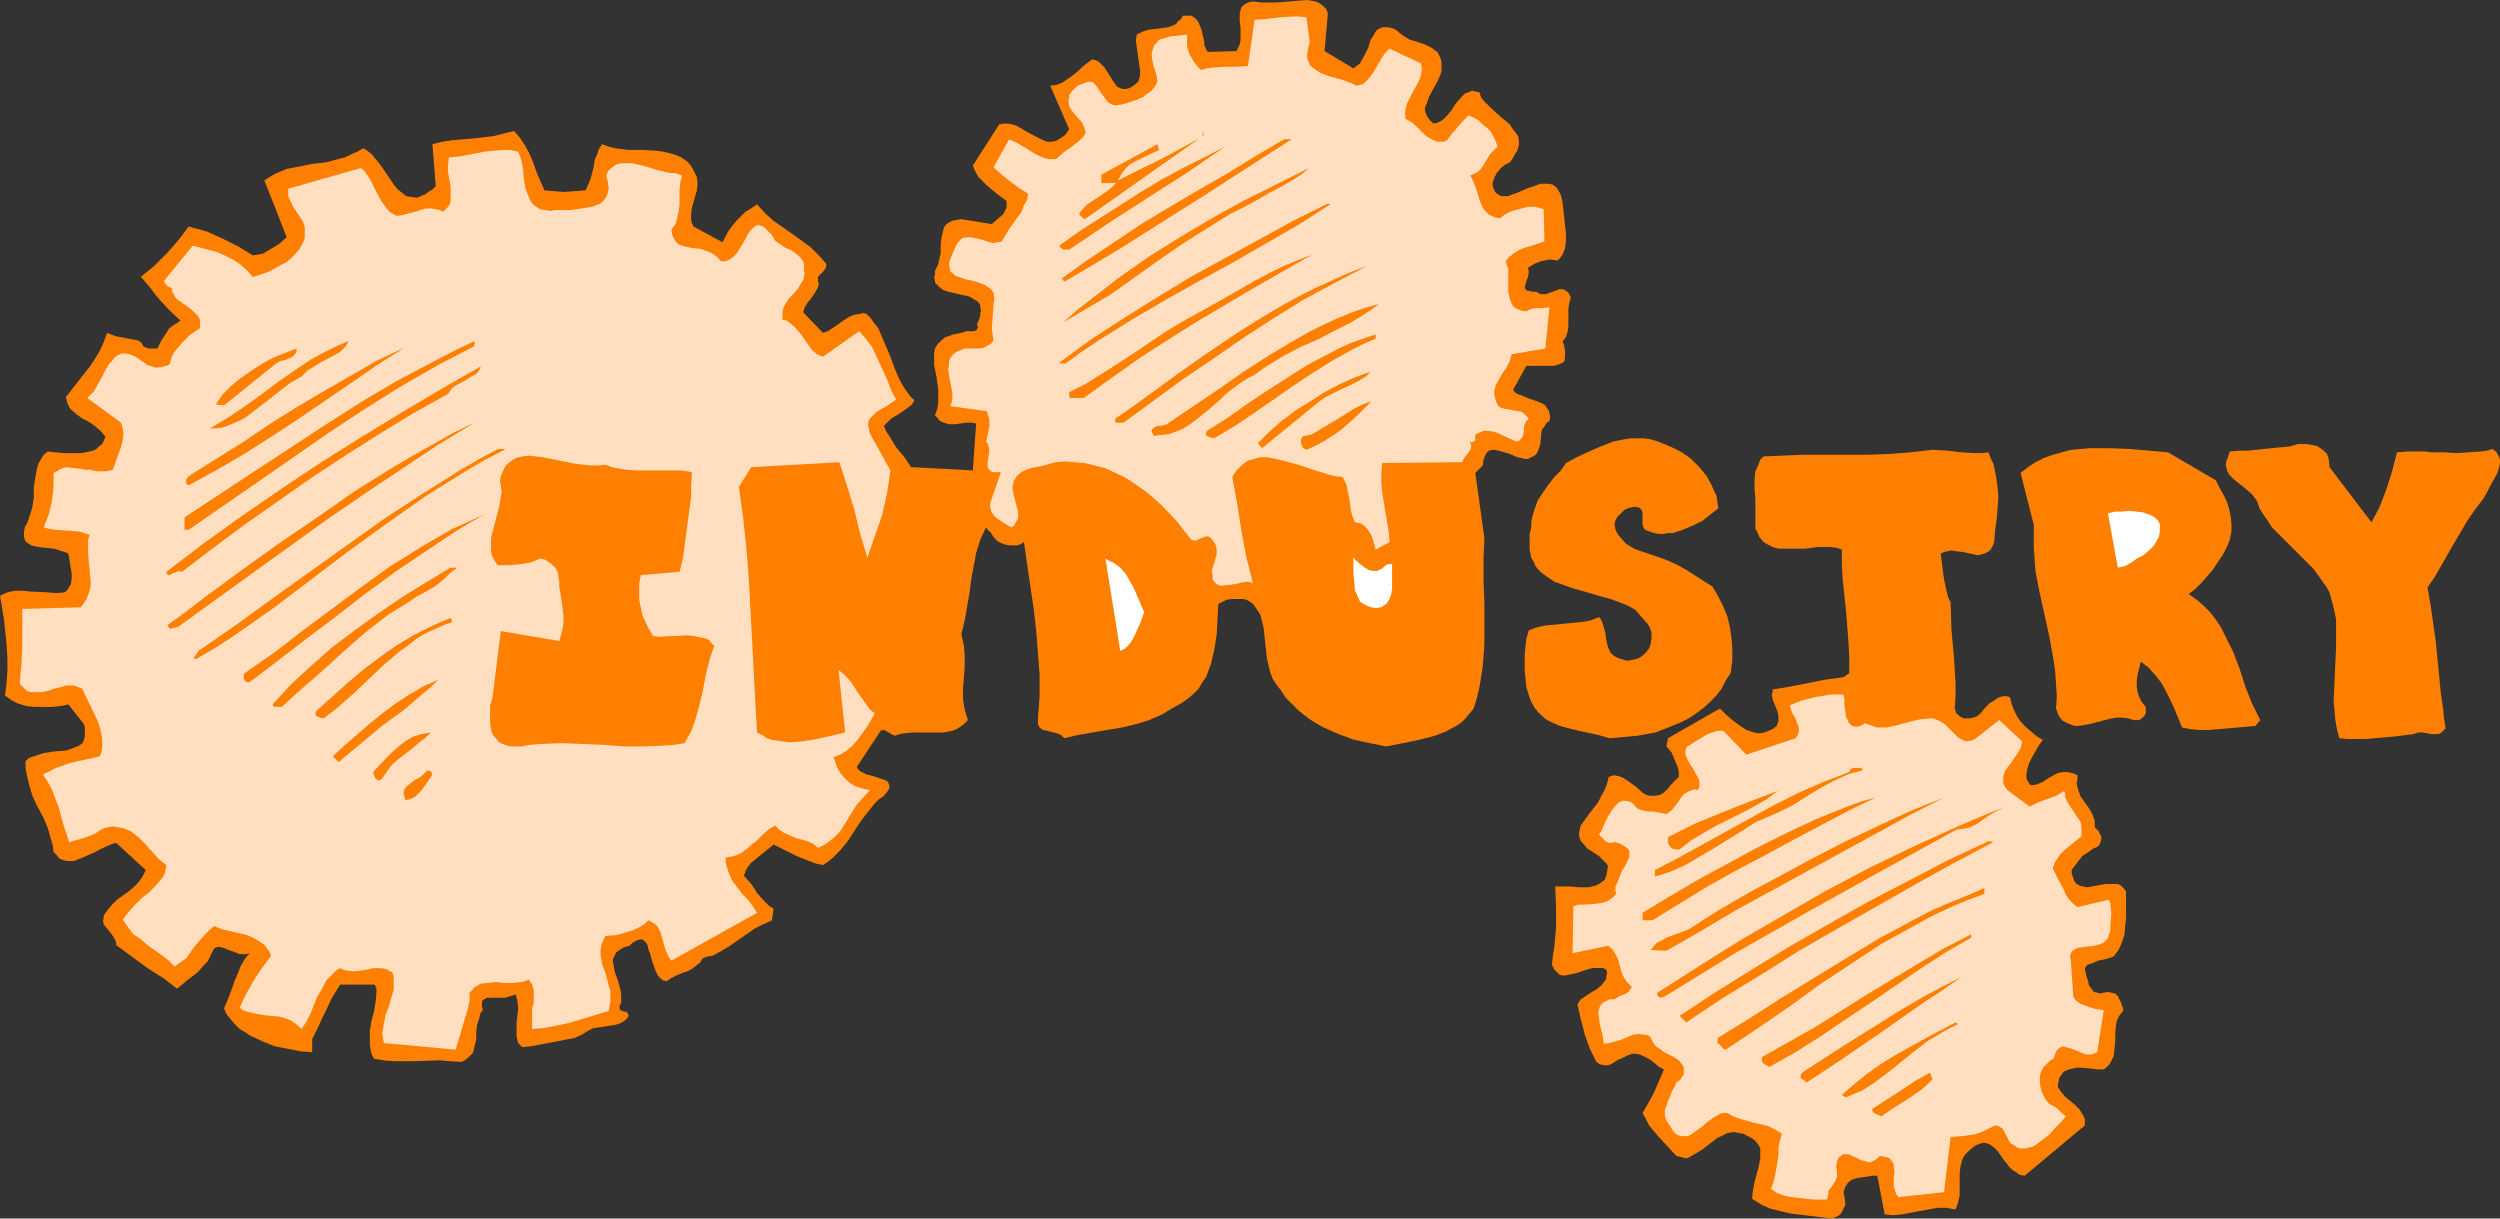 <?xml version="1.0" encoding="UTF-8" standalone="no"?>
<svg
   version="1.0"
   width="129.766mm"
   height="63.249mm"
   id="svg48"
   sodipodi:docname="Industry 2.wmf"
   xmlns:inkscape="http://www.inkscape.org/namespaces/inkscape"
   xmlns:sodipodi="http://sodipodi.sourceforge.net/DTD/sodipodi-0.dtd"
   xmlns="http://www.w3.org/2000/svg"
   xmlns:svg="http://www.w3.org/2000/svg">
  <rect width="100%" height="100%" fill="#333333" stroke="none"/>
  <sodipodi:namedview
     id="namedview48"
     pagecolor="#ffffff"
     bordercolor="#000000"
     borderopacity="0.25"
     inkscape:showpageshadow="2"
     inkscape:pageopacity="0.0"
     inkscape:pagecheckerboard="0"
     inkscape:deskcolor="#d1d1d1"
     inkscape:document-units="mm" />
  <defs
     id="defs1">
    <pattern
       id="WMFhbasepattern"
       patternUnits="userSpaceOnUse"
       width="6"
       height="6"
       x="0"
       y="0" />
  </defs>
  <path
     style="fill:#ff7f00;fill-opacity:1;fill-rule:evenodd;stroke:none"
     d="m 260.499,2.586 -0.646,7.435 5.656,3.394 0.646,-0.485 0.646,-0.485 0.323,-0.647 0.485,-0.808 0.808,-1.616 0.485,-1.616 0.485,-0.647 0.323,-0.647 0.485,-0.647 0.646,-0.323 0.485,-0.162 h 0.808 l 0.97,0.162 0.97,0.485 0.485,0.485 0.646,0.485 1.293,0.808 1.616,0.485 1.454,0.485 1.293,0.647 0.646,0.485 0.485,0.323 0.323,0.647 0.323,0.647 0.162,0.808 v 0.808 0.808 l -0.162,0.647 -0.646,1.455 -0.808,1.455 -0.808,1.455 -0.485,1.455 -0.323,0.647 v 0.647 l 0.162,0.647 0.323,0.647 0.485,0.647 0.646,0.647 0.808,-0.162 0.646,-0.323 0.646,-0.485 0.485,-0.485 0.97,-1.131 0.808,-1.293 0.97,-1.131 0.485,-0.485 0.485,-0.485 0.646,-0.162 0.646,-0.323 0.646,0.162 0.808,0.162 0.323,0.97 0.646,0.808 0.808,0.808 0.808,0.808 1.616,1.455 0.808,0.647 0.97,0.808 0.485,0.808 0.646,0.808 0.485,0.647 0.162,0.97 v 0.808 l -0.323,1.131 -0.646,0.97 -0.323,0.647 -0.485,0.647 -0.97,0.485 -0.808,0.647 -0.808,0.97 -0.485,0.97 -0.323,0.97 v 0.485 l 0.162,0.485 0.162,0.485 0.323,0.485 0.485,0.323 0.485,0.323 h 0.808 0.646 l 0.808,-0.323 0.97,-0.323 1.778,-0.808 1.939,-0.647 0.808,-0.323 h 0.808 0.808 l 0.808,0.162 0.646,0.485 0.485,0.647 0.485,0.97 0.162,0.647 0.162,0.808 0.162,1.455 0.162,1.455 0.323,3.071 v 1.616 l -0.162,1.293 -0.485,1.293 -0.485,0.647 -0.485,0.485 -1.616,-0.162 -1.616,0.323 -1.293,0.485 -1.293,0.808 0.162,0.808 -0.162,0.97 -0.323,0.808 -0.162,0.647 -0.162,0.647 0.162,0.323 0.162,0.162 0.162,0.162 h 0.485 l 0.485,0.162 h 0.808 l 0.485,0.323 0.485,0.162 h 0.485 0.485 l 0.808,-0.323 0.97,-0.323 0.808,-0.323 h 0.808 l 0.485,0.323 0.323,0.162 0.323,0.485 0.323,0.647 -0.323,1.131 -0.162,1.131 v 1.131 1.131 1.131 l -0.162,1.131 -0.323,0.97 -0.323,0.485 -0.323,0.323 0.323,0.97 0.162,1.131 v 0.97 l -0.162,0.97 -0.97,0.485 -0.97,0.323 h -0.808 -0.97 -1.939 -1.778 l -2.586,4.687 0.323,0.485 0.485,0.323 1.293,0.485 1.131,0.485 1.454,0.485 1.131,0.485 0.485,0.323 0.323,0.485 0.323,0.485 0.162,0.485 0.162,0.808 -0.162,0.808 -0.485,0.323 -0.323,0.485 -0.323,0.485 -0.323,0.323 -0.162,0.97 -0.162,1.94 -0.323,0.97 -0.162,0.485 -0.323,0.485 -0.323,0.323 -0.646,0.323 -0.646,0.323 h -0.646 l -0.646,-0.162 -0.808,-0.162 -1.454,-0.647 -1.616,-0.485 -0.646,-0.162 -0.646,-0.162 h -0.646 l -0.485,0.162 -0.485,0.323 -0.323,0.647 -0.323,0.808 -0.162,1.131 -1.454,1.455 1.778,12.769 -0.162,4.202 v 4.202 l 0.162,4.202 v 4.202 4.202 l -0.323,4.202 -0.323,2.101 -0.323,1.94 -0.485,2.101 -0.646,2.101 -0.808,0.97 -0.808,0.97 -0.808,0.808 -0.97,0.647 -2.101,1.131 -2.101,0.808 -2.424,0.647 -2.262,0.485 -4.848,0.97 -3.232,-0.647 -3.07,-0.647 -3.07,-1.131 -2.909,-1.293 -1.454,-0.808 -1.293,-0.808 -1.293,-0.97 -1.131,-0.97 -1.131,-1.131 -1.131,-1.131 -0.97,-1.455 -0.97,-1.293 -0.646,-0.97 -0.485,-1.293 -0.323,-1.293 -0.323,-1.455 -0.323,-2.909 -0.323,-3.071 -0.323,-1.293 -0.323,-1.293 -0.646,-0.97 -0.646,-0.97 -0.808,-0.647 -0.646,-0.323 -0.646,-0.162 h -0.646 -0.808 -0.808 l -0.97,0.162 v 0 l -1.616,0.808 -0.162,2.909 -0.162,3.071 -0.485,3.071 -0.323,1.293 -0.323,1.455 -0.485,1.293 -0.485,1.293 -0.808,1.131 -0.646,1.131 -0.97,0.97 -1.131,0.97 -1.131,0.808 -1.454,0.808 -1.131,0.647 -1.293,0.808 -2.586,1.131 -2.586,0.808 -2.747,0.647 -2.909,0.485 -2.747,0.485 -2.909,0.485 -2.747,0.647 -0.646,-0.647 -0.808,-0.323 -1.939,-0.485 -0.808,-0.162 -0.646,-0.485 -0.162,-0.323 -0.162,-0.323 v -0.485 -0.647 l 0.323,-4.364 v -4.202 l -0.323,-4.202 -0.323,-4.202 -0.485,-4.364 -0.646,-4.364 -0.646,-4.364 -0.646,-4.526 -0.485,0.323 -0.808,0.323 h -0.646 -0.808 l -0.97,-0.162 -0.808,-0.323 -0.646,-0.323 -0.646,-0.647 -0.323,-0.485 -0.323,-0.485 -0.646,-0.647 -0.323,-0.485 -1.131,2.424 -0.808,2.586 -0.485,2.586 -0.485,2.586 -0.323,2.586 -0.485,2.748 -0.485,2.748 -0.646,2.748 0.485,2.101 0.162,2.101 v 2.101 l -0.162,2.263 -0.162,2.101 v 2.101 l 0.323,1.94 0.323,1.131 0.323,0.97 -0.646,0.647 -0.808,0.647 -0.808,0.485 -0.808,0.323 -0.808,0.162 -0.97,0.162 h -1.939 -1.778 -2.101 l -1.778,0.162 -0.97,0.162 -0.808,0.323 -0.485,-0.162 -0.323,-0.162 -0.808,-0.485 -0.646,-0.323 h -0.323 l -0.323,0.162 -4.686,7.112 0.323,0.485 0.323,0.323 1.293,0.647 1.293,0.323 1.454,0.485 0.485,0.162 0.485,0.162 0.485,0.323 0.162,0.485 0.162,0.323 -0.162,0.647 -0.323,0.485 -0.646,0.808 -0.97,0.647 -0.808,0.808 -1.454,1.778 -1.454,1.94 -2.424,3.717 -1.454,1.778 -1.616,1.616 -0.808,0.647 -0.97,0.647 -1.454,-0.323 -1.293,-0.485 -2.424,-0.97 -2.262,-1.131 -2.262,-1.131 -0.97,0.808 -0.808,0.647 -1.778,1.455 -0.808,0.647 -0.646,0.808 -0.485,0.808 -0.323,0.97 1.454,1.616 0.646,0.97 0.485,0.808 1.454,1.616 0.808,0.808 0.97,0.647 -0.323,2.263 -1.778,0.808 -1.616,0.808 -3.232,2.263 -1.616,1.131 -1.616,0.97 -1.778,0.97 -0.97,0.162 -0.97,0.323 -0.485,0.808 -0.808,0.647 -0.808,0.647 -0.97,0.485 -0.97,0.323 -1.131,0.485 -0.97,0.485 -0.97,0.647 -0.646,-0.162 -0.646,-0.485 -0.485,-0.647 -0.323,-0.647 -0.646,-1.778 -0.485,-1.778 -0.323,-0.808 -0.162,-0.808 -0.323,-0.485 -0.485,-0.485 -0.485,-0.162 -0.646,0.162 -0.323,0.162 -0.323,0.162 -0.485,0.323 -0.485,0.485 -1.131,0.323 -0.808,0.485 -0.646,0.485 -0.323,0.647 -0.323,0.647 v 0.647 l 0.162,0.808 0.162,0.97 0.646,1.778 0.485,1.778 0.162,0.97 v 0.808 0.808 l -0.323,0.647 v 0.485 l 0.162,0.323 0.808,0.323 h 0.323 l 0.323,0.323 0.162,0.323 -0.162,0.485 -0.323,0.323 -0.323,0.323 -0.808,0.485 -0.97,0.323 -1.131,0.162 -2.101,0.323 -1.131,0.162 -0.97,0.485 -1.293,0.808 -1.454,0.647 -1.778,0.323 -1.616,0.323 -3.394,0.647 -1.778,0.323 -1.616,0.162 -0.323,-0.323 -0.485,-0.485 -0.323,-1.293 v -1.131 -1.455 l 0.162,-1.455 0.162,-1.455 -0.162,-1.455 -0.323,-1.293 -0.485,0.162 -0.485,0.162 -1.131,0.323 h -1.293 -1.131 -1.131 l -0.808,0.485 -0.162,0.323 v 0.485 0.485 l 0.162,0.647 -0.485,0.647 -0.162,0.808 -0.485,1.455 -0.162,1.455 v 1.455 l -0.323,1.293 -0.323,1.293 -0.485,0.485 -0.485,0.485 -0.646,0.485 -0.646,0.323 -2.262,-0.162 -2.101,-0.162 -4.525,0.162 H 79.507 77.406 l -2.101,-0.162 -1.939,-0.323 -0.485,-0.97 -0.162,-0.808 -0.162,-0.97 v -0.97 -1.778 l 0.323,-1.94 0.485,-1.778 0.323,-1.94 0.162,-1.778 v -0.808 l -0.323,-0.808 h -6.787 l -0.808,1.293 -0.808,1.293 -1.293,2.748 -0.646,1.293 -0.646,1.455 -1.293,2.586 v 2.586 l -2.262,-0.162 -2.424,-0.485 -2.586,-0.485 -2.424,-0.97 -2.424,-1.131 -0.97,-0.647 -1.131,-0.647 -0.97,-0.97 -0.808,-0.97 -0.808,-0.97 -0.485,-1.131 1.131,-2.748 0.97,-2.748 0.646,-1.455 0.485,-1.293 0.808,-1.455 0.97,-1.131 -0.485,0.162 h -0.485 -0.97 l -0.808,-0.323 -1.778,-0.647 -0.808,-0.323 -0.808,-0.162 -0.808,0.323 -0.646,1.293 -0.646,1.293 -0.97,0.97 -0.97,1.131 -2.101,1.616 -1.939,1.616 -2.747,-2.101 -3.07,-1.94 -3.07,-2.263 -3.07,-2.263 v -0.485 l -0.162,-0.485 -0.485,-0.808 -0.485,-0.647 -0.646,-0.808 -0.646,-0.808 -0.162,-0.808 0.162,-0.485 v -0.485 l 0.323,-0.485 0.485,-0.647 0.808,-0.97 0.97,-0.97 1.131,-0.808 1.131,-0.808 0.97,-0.808 0.97,-0.97 0.808,-1.131 0.323,-0.647 0.323,-0.647 -5.818,-5.334 -0.646,0.162 -0.808,0.323 -1.778,0.808 -0.808,0.485 -0.808,0.323 -1.778,0.808 -0.808,0.323 -0.808,0.323 h -0.646 -0.808 l -0.646,-0.162 -0.808,-0.323 -0.485,-0.647 -0.646,-0.647 -0.162,-1.293 -0.323,-1.131 -0.646,-2.263 -0.97,-2.263 -1.131,-2.101 -0.97,-2.101 -0.646,-2.263 -0.485,-2.101 -0.162,-1.131 v -1.131 l 0.646,-0.647 0.97,-0.323 0.97,-0.323 0.97,-0.323 2.101,-0.323 2.262,-0.162 0.97,-0.323 0.808,-0.323 0.808,-0.323 0.646,-0.485 0.323,-0.647 0.162,-0.808 v -0.97 -0.647 l -0.162,-0.647 -3.07,-3.879 -1.616,0.323 -1.616,0.162 H 8.403 6.787 L 5.171,138.516 3.555,138.031 2.262,137.385 0.97,136.415 l 0.323,-2.424 0.162,-2.424 v -2.424 L 1.293,126.556 0.808,121.707 0,116.858 1.454,116.211 2.909,115.888 h 1.616 l 1.454,0.162 3.394,0.162 1.616,0.162 1.616,-0.162 0.485,-0.323 0.323,-0.485 0.485,-0.808 0.162,-0.97 v -1.131 l -0.323,-1.94 -0.323,-1.94 -0.646,-0.323 -0.646,-0.162 -1.454,-0.485 -1.616,-0.162 -1.454,-0.162 -1.454,-0.323 -0.485,-0.323 -0.485,-0.323 -0.323,-0.485 -0.162,-0.647 v -0.808 l 0.162,-0.97 0.485,-0.808 0.323,-0.97 0.646,-1.94 0.323,-2.101 v -2.101 l 0.323,-1.94 0.323,-1.778 0.323,-0.97 0.485,-0.808 0.485,-0.808 0.808,-0.647 1.454,0.162 1.778,0.162 h 1.616 1.778 l 1.616,-0.323 0.646,-0.162 0.646,-0.323 0.485,-0.485 0.646,-0.485 0.323,-0.647 0.323,-0.808 -0.97,-1.131 -1.131,-0.97 -1.131,-0.808 -1.293,-0.647 -1.131,-0.808 -1.131,-0.97 -0.323,-0.485 -0.323,-0.647 -0.162,-0.647 -0.162,-0.647 1.131,-1.455 1.131,-1.455 2.424,-3.071 0.97,-1.455 0.97,-1.616 0.808,-1.778 0.646,-1.778 0.808,0.323 0.808,0.323 3.394,0.647 0.97,0.162 0.808,0.485 0.162,0.485 0.323,0.323 0.485,0.162 0.323,0.162 h 0.97 0.808 l 0.808,-1.616 0.97,-1.455 0.485,-0.808 0.808,-0.647 0.808,-0.485 0.646,-0.485 -2.101,-1.94 -1.939,-2.101 -0.97,-1.131 -0.808,-1.131 -1.939,-2.263 2.586,-2.101 2.586,-2.586 2.262,-2.586 1.939,-2.586 1.778,0.485 1.778,0.485 3.232,1.455 2.909,1.455 2.909,1.778 0.97,-0.162 0.97,-0.162 0.808,-0.485 0.808,-0.485 1.616,-0.97 1.454,-1.293 -4.363,-11.152 0.97,-0.647 1.131,-0.647 1.131,-0.485 1.131,-0.485 2.586,-0.485 2.424,-0.485 2.747,-0.323 2.424,-0.647 1.293,-0.323 1.293,-0.647 1.131,-0.485 1.131,-0.647 0.808,0.485 0.808,0.647 0.808,0.97 0.808,0.97 1.454,2.101 1.293,1.94 0.808,0.97 0.808,0.647 0.808,0.647 0.97,0.162 1.131,0.162 0.485,-0.162 0.646,-0.323 0.485,-0.162 0.646,-0.485 0.808,-0.485 0.646,-0.647 -0.646,-8.243 1.939,-0.485 2.101,-0.323 2.101,-0.162 2.101,-0.162 3.878,-0.485 1.939,-0.485 1.939,-0.485 1.131,1.293 0.97,1.455 0.808,1.455 0.646,1.455 1.131,3.071 1.293,2.909 1.778,0.162 2.101,0.162 2.101,-0.162 2.101,-0.162 0.485,-1.131 0.485,-1.131 0.646,-2.586 0.162,-1.131 0.485,-1.131 0.323,-0.97 0.646,-0.97 1.293,0.485 1.293,0.323 2.586,0.323 h 2.747 l 2.747,0.162 1.293,0.162 1.293,0.323 1.131,0.323 1.131,0.485 0.97,0.647 0.808,0.808 0.646,1.131 0.646,1.293 0.162,1.293 -0.162,1.293 -0.646,2.263 -0.323,1.131 -0.162,1.131 v 1.293 l 0.162,0.647 0.323,0.647 5.656,3.071 1.131,-2.101 0.808,-1.131 0.808,-0.97 0.808,-0.808 0.97,-0.97 1.131,-0.647 1.131,-0.808 1.616,1.778 1.616,1.455 3.717,2.586 1.778,1.293 1.778,1.293 1.616,1.616 1.454,1.616 v 0.485 l -0.162,0.485 -0.485,0.647 -0.646,0.647 -0.323,0.323 v 0.323 0.485 l 0.162,0.485 -0.162,0.808 -0.485,0.808 -0.485,0.808 -1.131,1.455 -0.485,0.808 -0.323,0.97 3.878,4.041 0.97,-0.323 0.97,-0.647 0.97,-0.647 1.131,-0.808 0.97,-0.647 1.131,-0.485 1.131,-0.162 0.646,-0.162 0.646,0.162 0.808,0.808 0.646,0.97 0.808,0.97 0.485,1.131 0.97,2.263 0.97,2.263 0.808,2.263 0.97,2.263 0.646,1.131 0.646,0.97 0.808,1.131 0.808,0.808 -0.485,0.808 -0.808,0.647 -1.616,1.131 -1.616,0.97 -0.646,0.647 -0.808,0.808 0.485,1.131 0.646,0.97 1.293,2.101 1.616,1.94 0.646,0.97 0.646,0.97 12.12,0.647 0.646,-9.213 -0.97,-0.162 h -0.97 l -1.131,0.162 -1.131,0.162 h -1.131 l -0.97,-0.323 -0.485,-0.162 -0.485,-0.323 -0.323,-0.485 -0.485,-0.485 0.485,-1.293 0.162,-1.131 v -1.293 -1.293 l -0.323,-2.424 -0.485,-2.424 v -1.131 -1.131 l 0.162,-0.97 0.485,-0.808 0.808,-0.808 0.808,-0.647 0.646,-0.162 0.808,-0.323 0.808,-0.162 0.808,-0.162 0.485,-0.162 0.485,-0.162 h 1.293 0.323 l 0.485,-0.323 0.162,-0.323 v -0.323 l -0.162,-0.323 0.323,-0.808 0.323,-0.808 v -0.647 l 0.162,-0.647 -0.162,-0.485 v -0.485 l -0.485,-0.647 -0.808,-0.485 -0.808,-0.485 -2.101,-0.485 -2.101,-0.485 -0.97,-0.323 -0.646,-0.485 -0.646,-0.647 -0.323,-0.323 v -0.485 l -0.162,-0.485 0.162,-0.647 v -0.647 l 0.323,-0.647 0.323,-0.647 0.162,-0.808 0.323,-1.455 v -1.616 l 0.162,-1.455 0.323,-1.293 0.162,-0.647 0.323,-0.485 0.646,-0.485 0.646,-0.323 0.808,-0.162 0.97,-0.162 5.979,0.97 1.131,-0.97 1.131,-0.97 0.323,-0.647 0.323,-0.647 v -0.647 -0.647 l -1.939,-1.455 -1.939,-1.616 -0.808,-0.808 -0.808,-0.808 -0.646,-1.131 -0.485,-1.131 5.171,-8.081 0.808,-0.162 h 0.97 l 0.808,0.162 0.97,0.323 1.616,0.97 1.778,0.97 1.616,0.808 0.808,0.323 h 0.97 l 0.808,-0.162 0.808,-0.485 0.97,-0.647 0.808,-1.131 -3.717,-8.566 1.293,-0.162 1.131,-0.485 0.97,-0.647 1.131,-0.808 0.97,-0.808 0.808,-0.808 1.939,-1.455 0.646,0.162 0.646,0.323 0.485,0.485 0.646,0.647 0.808,1.293 0.808,1.293 0.485,0.647 0.323,0.485 0.646,0.323 0.485,0.162 h 0.646 l 0.646,-0.162 0.808,-0.485 0.97,-0.808 0.323,-1.131 v -1.131 l -0.162,-1.131 -0.162,-1.131 -0.162,-1.131 -0.162,-1.131 -0.162,-1.293 0.162,-1.131 1.293,-0.647 1.131,-0.323 1.293,-0.162 1.293,-0.162 1.131,-0.162 0.97,-0.323 0.646,-0.323 0.323,-0.485 0.646,-0.485 0.323,-0.647 h 0.485 0.646 0.485 l 0.323,0.162 0.646,0.485 0.485,0.647 0.323,0.808 0.323,0.808 0.162,0.808 0.162,0.647 0.162,0.647 V 8.89 l 0.323,0.647 0.162,0.485 0.323,0.162 5.494,-0.162 0.323,-0.647 0.323,-0.647 0.162,-0.808 V 7.112 5.495 L 243.208,4.041 V 2.586 l 0.162,-0.647 0.162,-0.485 0.485,-0.485 0.485,-0.323 0.808,-0.323 h 0.97 l 0.97,0.162 h 0.97 2.101 l 2.101,-0.162 2.101,-0.162 L 256.459,0 l 0.97,0.162 0.808,0.162 0.646,0.323 0.646,0.485 0.646,0.647 z"
     id="path1" />
  <path
     style="fill:#ffdfbf;fill-opacity:1;fill-rule:evenodd;stroke:none"
     d="m 256.944,8.243 -0.323,1.293 -0.162,0.97 v 0.97 l 0.323,0.808 0.323,0.647 0.646,0.485 0.646,0.485 0.808,0.485 1.778,0.647 1.939,0.485 1.778,0.647 0.808,0.323 0.646,0.323 0.646,-0.162 0.646,-0.162 0.808,-0.808 0.808,-0.97 0.646,-0.97 1.293,-2.263 0.646,-0.97 0.97,-0.97 6.141,2.909 0.162,0.808 v 0.647 l -0.323,1.455 -0.646,1.293 -0.646,1.131 -0.646,1.293 -0.646,1.293 -0.323,1.293 v 0.808 0.808 l 1.131,0.647 0.97,0.808 1.778,1.778 0.97,0.647 0.97,0.485 0.485,0.162 h 0.646 0.646 l 0.646,-0.323 0.323,-0.485 0.485,-0.647 1.131,-1.293 1.131,-1.293 1.131,-1.131 0.97,0.485 0.97,0.485 0.808,0.808 0.808,0.647 0.808,0.808 0.485,0.97 0.485,0.97 0.323,0.97 -0.808,0.808 -0.646,0.647 -0.97,1.616 -0.485,0.808 -0.485,0.647 -0.808,0.647 -1.131,0.485 0.646,1.293 0.485,1.293 0.808,2.586 0.485,1.131 0.323,0.485 0.97,0.97 0.485,0.162 0.646,0.323 0.97,0.162 0.808,-0.647 1.131,-0.647 1.131,-0.323 1.131,-0.323 1.293,-0.323 h 1.131 l 0.97,0.162 0.97,0.323 0.162,6.304 -1.939,0.647 -2.101,0.647 -1.131,0.485 -0.97,0.647 -0.808,0.647 -0.646,0.808 0.162,0.647 0.323,0.808 v 1.455 3.071 l 0.323,1.455 0.162,0.485 0.323,0.647 0.323,0.485 0.646,0.323 0.808,0.323 0.97,0.162 0.485,-0.323 0.485,-0.162 1.131,-0.162 h 1.131 l 1.293,-0.162 -0.808,8.081 -6.626,1.131 -0.323,1.293 -0.646,1.293 -0.808,1.131 -0.646,1.131 -0.646,1.131 -0.323,1.293 v 0.647 l 0.162,0.647 0.162,0.647 0.323,0.647 0.162,0.323 0.485,0.323 0.646,0.162 1.778,0.323 0.808,0.162 0.97,0.162 0.646,0.647 0.323,0.323 0.323,0.323 -0.485,0.485 -0.323,0.647 -0.162,0.647 v 0.647 l -0.162,0.808 -0.162,0.485 -0.485,0.485 -0.162,0.162 -0.485,0.162 -1.778,-0.808 -1.778,-0.808 -0.97,-0.323 -0.97,-0.162 h -0.97 l -1.131,0.485 -0.323,0.162 -0.162,0.162 v 0.808 0.323 l -0.323,0.162 -0.323,0.162 -0.485,-0.162 0.323,0.647 v 0.485 l -0.162,0.485 -0.323,0.485 -0.646,0.808 -0.323,0.485 -0.323,0.647 -15.675,0.162 -0.162,1.94 v 1.94 l 0.162,1.94 0.323,1.94 0.323,1.94 0.323,1.94 0.323,1.94 0.162,1.94 -2.747,1.455 -0.485,-1.778 -0.323,-0.97 -0.485,-0.808 -0.485,-0.647 -0.646,-0.647 -0.646,-0.323 -0.97,-0.162 -0.485,-1.131 -0.323,-1.131 -0.162,-1.455 -0.162,-1.131 -0.323,-1.293 -0.162,-1.131 -0.485,-0.97 -0.323,-0.647 -1.454,-0.162 -1.293,-0.323 -3.07,-0.97 -1.454,-0.485 -1.454,-0.485 -3.07,-0.808 -1.454,-0.323 -1.454,-0.323 h -1.454 l -1.293,0.323 -1.131,0.323 -1.131,0.808 -0.97,0.97 -0.485,0.647 -0.485,0.808 0.97,5.334 0.808,5.172 0.97,5.172 0.646,2.586 0.646,2.586 -0.323,-0.162 -0.646,-0.162 -1.293,0.162 -0.485,0.162 -0.808,0.162 -1.293,0.162 -1.293,0.162 -0.646,-0.162 -0.323,-0.162 -0.485,-0.485 -0.323,-0.485 v -0.808 l -0.162,-0.808 0.485,-1.616 0.485,-1.616 v -0.97 l -0.162,-0.808 -0.323,-0.647 -0.646,-0.808 -0.323,-0.162 -0.162,-0.162 h -0.485 l -1.293,0.485 -0.485,0.323 h -0.646 l -0.485,-0.162 -0.162,-0.323 -0.323,-0.323 -2.424,-3.071 -2.747,-2.909 -1.454,-1.293 -1.454,-1.293 -1.616,-1.131 -1.616,-1.131 -1.616,-0.97 -1.778,-0.808 -1.778,-0.808 -1.939,-0.485 -1.939,-0.485 -1.939,-0.162 -1.939,-0.162 -1.939,0.162 -1.131,0.323 -1.131,0.323 -2.424,0.485 -0.97,0.323 -0.97,0.485 -0.808,0.647 -0.323,0.485 -0.323,0.485 -0.162,0.647 -0.162,0.647 0.162,1.131 0.323,1.293 0.323,1.293 0.323,1.131 v 1.131 l -0.162,0.485 -0.323,0.485 -0.323,0.647 -0.485,0.323 -0.646,-0.323 -0.808,-0.485 -1.454,-0.97 -0.646,-0.647 -0.485,-0.808 -0.162,-0.808 v -0.647 l 0.162,-0.485 1.939,-5.657 h -0.97 -0.646 l -0.323,-0.162 -0.323,-0.323 -0.323,-0.323 v -0.323 -0.97 l 0.162,-0.97 0.162,-1.131 -0.162,-0.97 -0.162,-0.485 -0.323,-0.323 0.162,-0.647 0.162,-0.808 0.323,-1.616 v -1.455 l -0.323,-0.808 -0.162,-0.647 -7.11,-0.97 0.162,-0.647 0.162,-0.647 v -1.455 l -0.323,-1.616 -0.323,-1.616 -0.162,-1.455 0.162,-0.808 v -0.647 l 0.323,-0.647 0.485,-0.647 0.646,-0.485 0.808,-0.323 0.808,-0.323 h 0.97 1.778 l 0.97,-0.162 0.646,-0.323 0.808,-0.485 0.485,-0.647 -0.162,-1.131 -0.162,-1.131 0.162,-2.263 0.162,-2.424 0.162,-1.131 -0.162,-1.293 -0.485,-0.647 -0.646,-0.485 -0.485,-0.323 -0.808,-0.323 -1.454,-0.485 -1.616,-0.323 -1.293,-0.485 -0.646,-0.162 -0.485,-0.485 -0.485,-0.323 -0.162,-0.647 -0.162,-0.808 0.162,-0.808 0.646,-1.616 0.646,-1.455 0.485,-0.647 0.646,-0.647 0.808,-0.162 h 0.485 0.485 l 1.616,0.323 0.646,0.162 0.808,0.323 1.293,0.323 0.808,-0.162 0.808,-0.162 1.454,-2.424 1.616,-2.263 0.808,-1.131 0.485,-1.293 0.646,-1.131 0.162,-1.131 -1.778,-1.131 -1.778,-1.293 -1.616,-1.293 -1.616,-1.455 3.07,-5.495 1.131,0.485 1.131,0.647 1.131,0.647 0.97,0.647 1.131,0.647 1.131,0.485 1.131,0.323 h 0.646 0.808 l 1.454,-1.293 1.616,-1.131 1.616,-1.293 0.646,-0.647 0.485,-0.808 -0.323,-1.131 -0.485,-0.97 -1.293,-1.455 -0.646,-0.808 -0.485,-0.808 -0.162,-1.131 0.162,-0.485 v -0.647 l 0.485,-0.647 0.485,-0.485 0.646,-0.647 0.808,-0.323 0.808,-0.323 0.808,-0.162 0.646,0.162 0.323,0.323 0.162,0.162 0.485,0.647 0.485,0.808 0.97,1.293 0.485,0.647 0.808,0.485 0.808,0.162 0.485,-0.162 h 0.485 l 1.131,-0.323 0.97,-0.323 0.97,-0.323 1.131,-0.485 0.808,-0.647 0.97,-0.647 0.646,-0.808 0.485,-0.97 -0.162,-1.293 -0.485,-1.455 -0.323,-1.293 -0.162,-1.455 0.162,-0.647 0.162,-0.485 0.162,-0.485 0.485,-0.485 0.323,-0.485 0.646,-0.323 0.808,-0.162 0.97,-0.323 3.232,-0.323 V 7.758 8.728 l 0.162,0.97 0.323,0.97 0.485,0.808 0.485,0.808 0.646,0.808 0.646,0.647 1.131,-0.323 1.131,-0.162 2.424,-0.162 h 2.262 l 2.262,-0.162 1.293,-9.051 2.424,-0.162 2.586,-0.323 2.586,-0.162 h 1.131 l 1.454,0.162 z"
     id="path2" />
  <path
     style="fill:#ff7f00;fill-opacity:1;fill-rule:evenodd;stroke:none"
     d="m 235.936,26.022 h 0.162 v 0.647 h -0.162 z"
     id="path3" />
  <path
     style="fill:#ff7f00;fill-opacity:1;fill-rule:evenodd;stroke:none"
     d="m 212.827,42.993 -0.323,-0.162 -0.323,-0.323 -0.323,-0.323 -0.162,-0.323 0.808,-0.97 0.808,-0.808 1.939,-1.293 1.939,-1.293 0.97,-0.808 0.808,-0.808 h -2.909 v -1.616 l 10.989,-5.98 0.323,1.131 -2.424,1.131 -2.262,1.131 -1.131,0.647 -0.808,0.808 -0.808,1.131 -0.646,1.131 3.878,-1.94 4.04,-1.94 4.202,-2.263 3.878,-2.101 z"
     id="path4" />
  <path
     style="fill:#ff7f00;fill-opacity:1;fill-rule:evenodd;stroke:none"
     d="m 253.389,27.315 -11.312,7.273 -5.494,3.556 -5.656,3.556 -10.989,6.95 -5.656,3.394 -5.494,3.233 -0.485,-0.647 5.171,-3.717 5.333,-3.556 5.333,-3.556 5.656,-3.394 5.494,-3.233 5.656,-3.233 5.494,-3.394 5.494,-3.233 z"
     id="path5" />
  <path
     style="fill:#ff7f00;fill-opacity:1;fill-rule:evenodd;stroke:none"
     d="m 240.299,28.77 -7.272,5.011 -7.595,4.849 -7.757,5.011 -7.918,5.334 h -1.131 l -0.485,-0.323 -0.162,-0.162 -0.162,-0.323 3.878,-2.748 4.04,-2.586 4.04,-2.586 4.04,-2.586 4.04,-2.424 4.202,-2.263 4.202,-2.101 z"
     id="path6" />
  <path
     style="fill:#ffdfbf;fill-opacity:1;fill-rule:evenodd;stroke:none"
     d="m 101.646,29.74 0.323,0.808 0.323,0.808 0.323,1.778 0.162,1.94 0.323,1.94 0.323,0.808 0.323,0.808 0.323,0.808 0.485,0.647 0.646,0.485 0.808,0.485 0.97,0.162 0.97,0.162 0.97,-0.162 h 0.97 2.101 l 2.101,-0.323 1.939,-0.323 0.97,-0.323 0.808,-0.323 0.646,-0.647 0.485,-0.647 0.323,-0.808 0.162,-0.808 -0.162,-1.293 -0.323,-1.293 0.323,-0.808 0.646,-0.647 0.646,-0.485 0.646,-0.323 0.808,-0.162 h 0.97 0.808 l 0.97,0.162 1.939,0.485 2.101,0.647 1.939,0.485 0.808,0.162 h 0.97 l 1.293,0.485 -0.323,1.293 -0.162,1.455 v 1.293 1.616 l -0.162,1.293 -0.323,1.455 -0.323,1.131 -0.808,1.131 0.162,0.97 0.323,0.647 0.323,0.647 0.485,0.485 0.646,0.323 0.646,0.162 1.454,0.323 1.616,0.162 1.454,0.485 0.808,0.323 0.646,0.485 0.646,0.485 0.485,0.647 h 0.97 l 0.808,-0.323 0.646,-0.485 0.646,-0.647 1.131,-1.778 0.97,-1.778 0.485,-0.808 0.485,-0.485 0.485,-0.485 0.646,-0.323 0.646,0.162 0.323,0.162 0.323,0.162 0.808,0.808 0.485,0.485 0.485,0.647 0.162,0.485 0.323,0.323 0.97,0.647 0.97,0.647 1.131,0.485 1.131,0.808 0.808,0.808 0.323,0.485 0.162,0.485 v 0.485 0.808 l 0.162,0.647 -0.162,0.647 -0.162,0.647 -0.323,0.485 -0.646,1.131 -0.97,1.131 -0.97,0.97 -0.646,1.131 -0.323,0.647 -0.162,0.808 v 0.647 0.808 l 0.808,0.162 0.646,0.485 0.97,0.808 0.97,1.131 0.808,1.131 0.808,1.131 0.808,1.131 0.97,0.808 1.131,0.485 7.11,-5.011 1.293,1.455 1.131,1.455 0.808,1.616 0.808,1.778 1.616,3.556 0.646,1.778 0.97,1.778 -0.97,0.647 -0.97,0.647 -1.939,1.131 -0.808,0.808 -0.323,0.323 -0.323,0.485 -0.162,0.485 v 0.647 l 0.162,0.647 0.162,0.808 4.04,7.273 -0.323,2.263 -0.323,2.101 -0.97,4.364 -1.454,4.202 -1.454,4.202 -1.454,-4.849 -1.131,-4.687 -1.454,-4.687 -1.454,-4.526 -17.291,0.97 -2.424,3.879 0.808,5.819 0.646,5.98 0.485,5.98 0.323,6.142 0.646,12.122 0.323,6.142 0.323,5.98 0.97,0.485 0.97,0.647 0.97,0.323 1.131,0.162 1.131,0.162 1.131,0.162 2.262,-0.162 2.262,-0.323 2.262,-0.485 2.262,-0.485 1.939,-0.485 -1.293,-12.284 1.131,0.97 0.97,0.97 0.808,1.131 0.808,1.293 1.616,2.263 0.808,1.131 0.97,0.808 -1.616,2.748 -1.778,2.424 -0.97,1.131 -1.131,0.97 -1.293,0.808 -1.293,0.485 0.323,0.97 0.323,0.97 0.646,1.131 0.646,0.808 0.808,0.808 0.808,0.647 0.97,0.485 1.131,0.323 1.454,0.323 -1.293,1.455 -1.293,1.455 -1.131,1.778 -0.97,1.616 -1.131,1.778 -1.293,1.293 -0.808,0.647 -0.646,0.485 -0.808,0.485 -0.808,0.323 -0.97,-0.808 -1.131,-0.485 -1.131,-0.323 -1.131,-0.323 -1.131,-0.485 -1.131,-0.485 -0.97,-0.647 -0.808,-0.808 -1.131,0.647 -1.131,0.97 -0.97,0.97 -0.485,0.485 -0.646,0.485 -1.131,0.97 -1.293,0.97 -1.293,0.485 -1.616,0.323 v 0.808 l 0.162,0.808 0.485,1.455 0.646,1.455 0.97,1.293 0.97,1.293 0.485,0.485 0.646,0.647 0.97,1.293 0.808,1.293 -16.806,9.374 -0.646,-0.97 -0.485,-1.131 -0.323,-1.131 -0.323,-1.131 -0.323,-1.131 -0.485,-0.97 -0.323,-0.485 -0.485,-0.323 -0.485,-0.323 -0.646,-0.323 -0.808,0.808 -1.131,0.647 -0.97,0.485 -1.131,0.323 -2.262,0.647 -2.101,0.162 -0.485,0.97 -0.323,0.97 -0.162,0.97 v 0.808 l 0.323,1.778 0.646,1.778 0.485,1.778 0.485,1.778 v 0.97 0.97 l -0.162,0.97 -0.162,0.97 -7.434,2.263 -3.717,0.808 -1.939,0.323 -1.939,0.162 v -1.293 -1.293 -1.455 l 0.323,-1.131 v -1.293 -1.131 l -0.323,-1.131 -0.323,-0.485 -0.323,-0.485 -0.808,0.323 -0.646,0.162 -1.616,0.162 h -1.778 l -1.616,-0.162 -1.616,0.162 -1.454,0.162 -0.485,0.323 -0.646,0.323 -0.485,0.647 -0.485,0.485 v 1.616 l -0.323,1.455 -0.808,2.748 -0.808,2.748 -0.808,2.586 -14.059,-1.293 -0.162,-0.97 -0.162,-0.97 0.323,-1.778 0.323,-1.778 0.646,-1.616 0.485,-1.778 0.485,-1.616 v -1.778 -0.808 l -0.323,-0.808 -0.646,-0.323 -0.485,-0.323 -1.293,-0.162 h -1.293 l -1.293,0.323 -1.131,0.162 -1.454,0.162 -1.293,-0.162 -0.646,-0.162 -0.646,-0.323 -0.808,0.485 -0.646,0.647 -1.293,1.293 -0.808,1.616 -0.97,1.616 -1.293,3.233 -0.808,1.616 -0.97,1.455 -0.646,-0.647 -0.646,-0.485 -0.646,-0.485 -0.808,-0.323 -1.454,-0.485 -1.778,-0.162 -1.616,-0.162 -1.616,-0.323 -1.454,-0.323 -0.808,-0.323 -0.646,-0.485 0.646,-1.455 0.646,-1.293 1.454,-2.586 1.616,-2.424 1.778,-2.424 -0.323,-0.808 -0.485,-0.647 -0.485,-0.647 -0.646,-0.485 -1.293,-0.808 -1.454,-0.647 -3.394,-0.808 -1.454,-0.323 -1.616,-0.647 -1.131,0.97 -0.97,0.97 -1.778,2.101 -0.808,1.131 -0.808,1.131 -1.131,0.808 -1.131,0.808 -1.131,-1.131 -1.454,-1.131 -2.747,-1.94 -1.293,-1.131 -1.454,-0.97 -1.131,-1.455 -0.97,-1.455 1.131,-1.455 1.293,-1.455 1.293,-1.293 1.454,-1.131 1.131,-1.131 1.131,-1.293 0.485,-0.647 0.323,-0.647 0.162,-0.808 0.162,-0.808 -1.454,-1.131 -1.293,-1.455 -0.646,-0.647 -0.646,-0.808 -1.293,-1.293 -1.616,-1.293 -0.808,-0.323 -0.808,-0.323 -0.97,-0.162 -0.97,-0.162 -0.97,0.162 -1.131,0.323 -1.454,0.97 -1.616,0.647 -1.616,0.485 -1.778,0.485 -1.131,-3.394 -0.97,-3.556 -0.646,-1.616 -0.646,-1.778 -0.808,-1.455 -0.97,-1.455 2.586,-1.293 2.747,-0.97 2.909,-0.647 2.909,-0.647 0.323,-0.808 0.162,-0.97 v -0.808 -0.808 l -0.323,-1.778 -0.485,-1.616 -1.616,-3.394 -0.808,-1.616 -0.646,-1.455 -0.808,-0.323 -0.808,-0.323 h -0.808 -0.808 l -1.616,0.485 -0.808,0.162 -0.808,0.323 -1.454,0.323 H 7.434 6.626 5.979 l -0.808,-0.323 -0.646,-0.647 -0.646,-0.647 0.162,-2.101 0.162,-1.778 0.162,-3.717 v -3.556 -3.556 l 11.474,-0.323 0.646,-0.808 0.485,-0.808 0.323,-0.808 0.323,-0.97 0.162,-0.808 v -0.808 l -0.162,-1.94 -0.162,-1.778 -0.162,-1.778 v -1.94 -0.808 l 0.323,-0.97 -1.131,-0.323 -0.97,-0.323 -4.686,-0.323 -1.131,-0.162 -1.131,-0.323 0.97,-2.424 0.646,-2.748 0.323,-2.748 v -2.748 l 0.646,-0.323 0.485,-0.323 0.646,-0.323 0.808,-0.162 1.293,0.162 1.616,0.162 0.646,0.162 h 0.97 l 1.454,0.323 h 1.616 l 0.808,-0.162 0.646,-0.162 0.808,-2.263 0.808,-2.263 0.323,-1.293 0.162,-1.131 -0.162,-1.131 -0.323,-1.131 -6.626,-4.849 0.646,-0.647 0.646,-0.647 0.97,-1.778 0.485,-0.808 0.485,-0.97 0.97,-1.778 0.646,-0.647 0.485,-0.647 0.646,-0.485 0.808,-0.323 h 0.808 l 0.808,0.162 1.131,0.485 1.131,0.808 0.485,0.323 0.646,0.485 0.646,0.162 0.808,0.323 h 0.646 l 0.808,-0.162 0.808,-0.162 0.646,-0.323 0.323,-1.131 0.485,-1.131 0.808,-0.97 0.808,-0.97 1.616,-1.616 1.939,-1.293 v -0.808 -0.647 l -0.162,-0.485 -0.323,-0.485 -0.808,-0.808 -0.97,-0.808 -1.131,-0.808 -0.97,-0.647 -0.485,-0.485 -0.323,-0.647 -0.323,-0.485 v -0.647 l -0.646,-0.323 -0.485,-0.323 -0.323,-0.485 -0.162,-0.323 5.656,-6.95 3.07,0.808 1.778,0.485 1.454,0.647 1.616,0.808 1.454,0.97 1.293,1.131 1.131,1.293 1.616,-0.485 1.778,-0.647 1.616,-0.97 1.616,-0.808 1.293,-1.131 1.131,-1.293 0.485,-0.808 0.323,-0.647 0.323,-0.808 v -0.97 -0.485 -0.647 l -0.323,-1.131 -0.646,-0.97 -0.646,-0.97 -0.646,-0.97 -0.485,-0.97 -0.485,-1.131 V 37.821 37.013 l 14.221,-4.041 0.646,0.485 0.323,0.485 0.808,1.131 1.454,2.909 0.808,1.455 0.808,1.131 0.485,0.647 0.485,0.485 0.646,0.323 0.646,0.323 1.131,-0.162 1.131,-0.323 1.293,-0.323 0.97,-0.323 1.131,-0.323 h 1.131 l 0.97,0.162 0.646,0.162 0.646,0.323 0.485,-0.485 0.485,-0.485 0.323,-0.485 0.162,-0.647 v -1.293 -1.455 l -0.485,-2.909 v -1.455 l 0.162,-1.455 1.939,-0.162 1.778,-0.323 1.616,-0.323 1.778,-0.323 1.616,-0.162 1.616,-0.162 h 1.616 z"
     id="path7" />
  <path
     style="fill:#ff7f00;fill-opacity:1;fill-rule:evenodd;stroke:none"
     d="m 256.782,32.972 -1.131,0.97 -1.131,0.808 -2.747,1.616 -2.747,1.455 -2.747,1.616 -2.424,1.293 -2.586,1.293 -4.686,2.909 -4.848,3.071 -4.686,3.233 -4.525,3.233 -4.525,3.233 -4.686,2.748 -2.424,1.455 -2.262,1.293 2.747,-2.424 2.909,-2.263 5.656,-4.364 5.818,-4.041 5.979,-3.717 5.979,-3.556 6.141,-3.394 6.464,-3.233 z"
     id="path8" />
  <path
     style="fill:#ff7f00;fill-opacity:1;fill-rule:evenodd;stroke:none"
     d="m 260.984,40.084 -6.302,4.041 -6.464,3.717 -6.464,3.717 -6.464,3.556 -6.626,3.717 -6.626,3.879 -6.464,4.041 -3.394,2.263 -3.07,2.263 h -1.454 l 6.141,-4.526 6.464,-4.202 6.464,-4.041 6.626,-4.041 6.787,-3.717 6.787,-3.717 6.787,-3.717 6.787,-3.394 z"
     id="path9" />
  <path
     style="fill:#ff7f00;fill-opacity:1;fill-rule:evenodd;stroke:none"
     d="m 257.429,49.943 -11.312,6.465 -11.474,6.788 -5.656,3.556 -5.494,3.556 -5.494,3.879 -5.333,3.879 h -0.646 -0.646 -0.97 -0.323 l -0.323,-0.162 V 77.582 76.935 l 3.232,-1.616 3.07,-1.94 3.07,-1.94 3.232,-2.101 6.464,-4.364 3.232,-1.94 3.232,-1.778 5.494,-3.071 5.333,-3.071 2.747,-1.455 2.909,-1.455 2.747,-1.131 z"
     id="path10" />
  <path
     style="fill:#ff7f00;fill-opacity:1;fill-rule:evenodd;stroke:none"
     d="m 268.094,52.206 -6.141,3.233 -6.302,3.394 -5.979,3.717 -5.979,3.879 -5.818,4.041 -5.979,4.041 -11.474,8.405 h -1.616 v -0.808 l 3.07,-2.101 2.909,-2.101 5.979,-4.364 5.979,-4.202 5.979,-4.041 5.979,-3.717 3.07,-1.778 3.232,-1.778 3.232,-1.616 3.232,-1.455 3.232,-1.455 z"
     id="path11" />
  <path
     style="fill:#ff7f00;fill-opacity:1;fill-rule:evenodd;stroke:none"
     d="m 246.117,73.541 -1.293,0.647 -1.293,0.808 -2.424,1.778 -2.101,1.94 -2.424,2.101 -2.262,1.778 -1.131,0.808 -1.293,0.808 -1.293,0.485 -1.293,0.485 -1.454,0.162 -1.454,0.162 -0.323,-0.485 -0.162,-0.323 v -0.323 l 0.162,-0.162 0.323,-0.323 0.646,-0.323 h 0.646 l 0.646,-0.162 0.646,-0.162 0.323,-0.323 9.858,-6.627 4.848,-3.394 5.01,-3.233 5.171,-3.071 2.586,-1.455 2.586,-1.293 2.747,-1.293 2.747,-1.131 2.747,-0.97 2.909,-0.808 -1.293,0.97 -1.454,0.97 -2.909,1.778 -3.232,1.616 -3.07,1.616 -3.394,1.455 -3.07,1.616 -3.232,1.94 -1.454,0.97 z"
     id="path12" />
  <path
     style="fill:#ff7f00;fill-opacity:1;fill-rule:evenodd;stroke:none"
     d="m 269.872,66.43 -2.262,0.97 -2.262,1.131 -4.04,2.263 -3.878,2.424 -3.878,2.586 -3.717,2.586 -3.717,2.586 -3.878,2.586 -4.04,2.424 -0.646,-0.162 -0.485,-0.162 -0.323,-0.162 -0.162,-0.162 V 85.017 l 0.162,-0.485 3.878,-2.424 3.878,-2.748 3.878,-2.586 4.04,-2.586 4.04,-2.586 4.363,-2.263 2.101,-1.131 2.262,-0.97 2.262,-0.808 2.424,-0.808 z"
     id="path13" />
  <path
     style="fill:#ff7f00;fill-opacity:1;fill-rule:evenodd;stroke:none"
     d="m 68.357,66.914 -0.323,0.647 -0.323,0.485 -0.97,0.97 -1.131,0.647 -2.747,1.455 -1.293,0.808 -1.293,0.808 -1.131,1.131 -2.262,1.293 -2.101,1.616 -2.262,1.778 -2.101,1.616 -2.101,1.616 -1.131,0.647 -1.131,0.485 -1.131,0.485 -1.293,0.485 -1.293,0.162 h -1.131 l 3.232,-1.94 3.394,-2.263 3.394,-2.424 3.232,-2.424 3.232,-2.263 3.394,-2.263 1.778,-0.97 3.555,-1.778 z"
     id="path14" />
  <path
     style="fill:#ff7f00;fill-opacity:1;fill-rule:evenodd;stroke:none"
     d="m 93.081,67.884 -3.717,1.94 -3.717,1.94 -7.272,4.202 -6.949,4.364 -7.11,4.687 -13.736,9.536 -13.574,9.374 h -0.808 v -2.424 l 13.736,-9.051 14.059,-9.213 7.11,-4.526 7.11,-4.202 7.434,-3.879 3.717,-1.94 3.717,-1.778 z"
     id="path15" />
  <path
     style="fill:#ff7f00;fill-opacity:1;fill-rule:evenodd;stroke:none"
     d="m 79.346,68.207 -5.333,3.394 -5.171,3.556 -10.181,6.95 -5.171,3.394 -5.333,3.394 -5.494,3.233 -5.656,3.071 -0.323,-0.162 -0.162,-0.162 V 94.553 94.068 l 0.485,-0.647 0.323,-0.162 0.162,-0.162 10.342,-6.465 5.01,-3.394 5.171,-3.233 5.171,-3.071 5.333,-3.071 5.333,-3.071 z"
     id="path16" />
  <path
     style="fill:#ff7f00;fill-opacity:1;fill-rule:evenodd;stroke:none"
     d="m 58.176,68.369 v 0.647 l -0.323,0.485 -0.485,0.485 -1.454,0.647 -0.808,0.162 -0.646,0.323 -0.485,0.323 -10.019,8.081 -1.616,-0.162 1.293,-1.94 1.616,-1.616 1.939,-1.616 2.101,-1.455 2.262,-1.455 2.101,-1.131 2.424,-0.97 z"
     id="path17" />
  <path
     style="fill:#ff7f00;fill-opacity:1;fill-rule:evenodd;stroke:none"
     d="m 87.91,77.259 -6.949,3.879 -6.626,4.041 -6.626,4.202 -6.626,4.364 -6.464,4.526 -6.464,4.526 -6.302,4.687 -6.141,4.687 -0.646,-0.162 -0.323,0.162 -0.97,0.323 -0.323,0.323 h -0.323 l -0.323,-0.162 -0.162,-0.485 7.434,-5.657 7.434,-5.334 7.757,-5.334 7.757,-5.172 7.757,-4.849 7.918,-4.849 7.918,-4.687 7.918,-4.526 -0.323,0.323 -0.162,0.485 -0.646,0.808 -0.97,0.485 -0.97,0.647 -2.101,1.131 -0.808,0.647 z"
     id="path18" />
  <path
     style="fill:#ff7f00;fill-opacity:1;fill-rule:evenodd;stroke:none"
     d="m 268.902,72.895 -0.97,0.97 -1.293,0.808 -1.293,0.647 -1.293,0.647 -1.454,0.647 -1.293,0.647 -1.293,0.647 -1.131,0.808 -11.312,9.213 -0.808,-0.97 2.262,-2.263 2.586,-2.263 2.586,-1.94 2.909,-1.778 2.747,-1.778 3.07,-1.616 2.909,-1.293 z"
     id="path19" />
  <path
     style="fill:#ff7f00;fill-opacity:1;fill-rule:evenodd;stroke:none"
     d="m 256.297,88.25 -0.323,-0.162 -0.323,-0.162 -0.323,-0.647 -0.162,-0.808 0.162,-0.485 0.162,-0.323 1.939,-0.485 1.616,-0.97 1.616,-0.97 1.616,-0.97 3.394,-2.101 1.616,-0.808 1.778,-0.647 -1.293,1.293 -1.454,1.455 -1.454,1.293 -1.616,1.455 -1.616,1.131 -1.778,1.131 -1.778,0.97 z"
     id="path20" />
  <path
     style="fill:#ff7f00;fill-opacity:1;fill-rule:evenodd;stroke:none"
     d="m 93.081,82.916 -7.434,4.526 -7.272,4.849 -7.272,4.849 -7.272,5.011 -14.382,10.344 -14.544,10.506 -0.808,0.162 h -0.323 l -0.323,0.323 -0.646,-0.808 3.555,-2.586 3.555,-2.748 7.272,-5.334 7.434,-5.334 7.595,-5.172 7.434,-5.172 7.757,-4.849 3.878,-2.263 7.757,-4.364 z"
     id="path21" />
  <path
     style="fill:#ff7f00;fill-opacity:1;fill-rule:evenodd;stroke:none"
     d="m 337.097,99.725 -1.454,1.131 -1.616,1.293 -1.939,0.97 -1.939,0.808 -1.939,0.647 h -0.97 l -0.808,0.162 h -0.97 l -0.97,-0.162 -0.97,-0.323 -0.808,-0.323 -0.323,-0.485 -0.162,-0.647 v -2.101 l -0.162,-0.647 -0.323,-0.323 -0.162,-0.162 h -0.323 l -0.485,-0.162 -0.808,0.162 -0.646,0.162 -0.646,0.323 -0.485,0.485 -0.485,0.485 -0.485,0.485 -0.323,0.647 -0.162,0.647 0.162,0.97 0.323,0.808 0.485,0.647 1.293,1.455 0.808,0.485 0.808,0.485 0.808,0.323 1.939,0.647 1.939,0.647 1.778,0.647 1.778,0.808 1.778,0.97 1.778,1.131 3.555,2.263 1.131,1.94 0.97,1.94 0.808,1.94 0.485,2.101 0.323,2.101 0.162,2.263 v 2.263 l -0.323,2.424 -0.97,1.455 -0.808,1.616 -1.131,1.455 -1.293,1.293 -1.293,1.131 -1.293,0.97 -1.454,0.97 -1.616,0.808 -1.616,0.647 -1.616,0.647 -1.616,0.647 -1.778,0.323 -1.778,0.323 -1.778,0.162 -3.717,0.323 -2.262,-0.647 -2.262,-0.485 -2.262,-0.485 -2.424,-0.647 -0.97,-0.323 -2.101,-0.97 -0.97,-0.808 -0.808,-0.808 -0.646,-0.808 -0.646,-1.131 -0.485,-1.293 -0.485,-1.616 -0.162,-1.616 -0.162,-1.616 v -3.233 l 0.162,-1.616 0.162,-1.455 0.485,-1.616 1.778,-0.647 1.616,-0.323 3.555,-0.323 3.394,-0.323 1.778,-0.323 1.616,-0.647 0.323,0.323 0.323,0.647 0.323,0.97 0.323,1.293 0.162,1.293 0.323,1.293 0.485,1.131 0.323,0.323 0.646,0.485 0.646,0.323 0.646,0.162 0.97,0.323 0.97,-0.162 0.808,-0.162 0.808,-0.323 0.646,-0.485 0.646,-0.647 0.485,-0.647 0.323,-0.97 0.162,-1.131 v -0.97 l -0.323,-0.97 -0.485,-0.808 -1.131,-1.293 -1.293,-1.455 -1.454,-0.808 -1.616,-0.647 -1.778,-0.647 -1.778,-0.485 -3.878,-1.131 -1.778,-0.485 -1.778,-0.647 -1.778,-0.647 -1.454,-0.97 -1.293,-0.97 -0.97,-1.131 -0.323,-0.808 -0.485,-0.808 -0.162,-0.808 -0.162,-0.808 v -0.97 -0.97 -1.131 l 0.323,-1.293 v -0.97 l 0.162,-0.97 0.485,-1.616 0.646,-1.778 0.97,-1.455 1.131,-1.616 1.131,-1.455 1.293,-1.293 0.97,-1.455 2.101,-1.131 2.424,-1.131 2.262,-0.97 2.424,-0.97 2.424,-0.485 1.131,-0.162 h 2.424 l 1.293,0.162 1.131,0.323 1.293,0.485 1.939,0.808 1.939,0.97 1.778,1.293 1.616,1.616 1.454,1.778 0.97,1.778 0.485,1.131 0.485,0.97 0.162,1.293 z"
     id="path22" />
  <path
     style="fill:#ff7f00;fill-opacity:1;fill-rule:evenodd;stroke:none"
     d="m 456.843,90.027 0.162,1.616 8.242,10.829 1.616,-3.071 1.293,-3.394 1.131,-3.556 0.97,-3.717 2.101,-0.162 h 2.262 1.131 l 1.293,0.162 h 2.424 l 2.424,0.162 2.424,-0.162 2.424,-0.162 1.131,-0.162 1.131,-0.323 0.646,0.485 0.323,0.485 0.323,0.647 0.162,0.485 v 0.647 l -0.162,0.647 -0.323,1.293 -1.454,2.586 -0.646,1.293 -0.646,1.131 -1.616,2.101 -1.454,2.101 -2.586,4.364 -2.586,4.526 -1.293,2.263 -1.454,2.101 0.646,3.717 0.485,3.556 0.485,3.233 0.323,3.394 0.323,3.233 0.323,3.394 0.485,3.394 0.162,1.778 0.323,1.94 -0.485,0.485 -0.323,0.323 -0.646,0.323 h -0.808 -0.646 l -0.808,-0.162 -0.808,-0.162 h -0.808 l -0.97,0.323 -3.878,0.485 -3.717,0.323 -1.778,0.162 h -1.778 -1.778 l -1.616,-0.162 -0.485,-1.778 -0.323,-1.94 -0.162,-1.778 -0.162,-1.778 0.162,-3.556 0.162,-3.556 0.162,-3.556 v -3.556 -1.778 l -0.323,-1.616 -0.485,-1.94 -0.485,-1.778 -0.646,-1.131 -0.808,-1.131 -1.616,-2.263 -2.101,-2.101 -1.939,-1.94 -2.101,-2.101 -2.101,-2.101 -0.808,-1.293 -0.808,-1.131 -0.808,-1.293 -0.485,-1.455 -0.485,-0.647 -0.485,-0.647 -1.131,-0.97 -2.424,-1.94 -0.97,-0.97 -0.323,-0.647 -0.162,-0.647 -0.162,-0.647 0.162,-0.808 0.323,-0.808 0.323,-0.97 1.939,-0.162 h 1.616 l 3.07,-0.323 3.232,-0.323 1.778,-0.162 1.778,-0.485 h 0.808 0.808 l 0.97,0.162 0.97,0.162 0.808,0.485 0.646,0.485 0.646,0.647 z"
     id="path23" />
  <path
     style="fill:#ff7f00;fill-opacity:1;fill-rule:evenodd;stroke:none"
     d="m 99.222,88.088 -4.04,2.101 -3.878,2.263 -3.878,2.424 -3.878,2.424 -7.595,5.334 -7.595,5.495 -7.434,5.657 -7.272,5.495 -7.595,5.334 -3.717,2.424 -3.878,2.263 -0.485,-0.162 0.97,-1.455 7.272,-5.011 7.11,-5.172 14.706,-10.506 7.272,-5.172 7.434,-4.849 7.434,-4.687 3.878,-2.263 3.717,-1.94 z"
     id="path24" />
  <path
     style="fill:#ff7f00;fill-opacity:1;fill-rule:evenodd;stroke:none"
     d="m 434.704,94.23 0.646,1.293 0.808,1.455 0.646,1.293 0.485,1.455 0.323,1.616 0.162,1.455 v 1.455 l -0.323,1.616 -0.646,1.616 -0.808,1.455 -0.97,1.455 -0.97,1.455 -1.131,1.293 -1.131,1.293 -1.131,1.131 -1.293,0.97 1.616,1.131 1.293,1.131 1.293,1.293 1.131,1.455 0.97,1.455 0.808,1.616 1.616,3.233 1.293,3.394 1.131,3.556 1.293,3.233 0.808,1.616 0.808,1.616 -0.97,1.131 -1.616,0.162 -1.778,0.162 -3.878,0.323 -1.778,0.162 h -1.939 l -1.778,-0.162 -1.616,-0.323 -1.454,-3.556 -0.808,-1.778 -0.808,-1.616 -0.97,-1.778 -1.131,-1.455 -1.293,-1.455 -1.616,-1.293 -0.646,2.586 -0.162,1.131 v 1.131 l 0.162,1.131 0.323,0.97 0.485,0.97 0.808,0.97 v 0.647 0.485 l -0.162,0.485 -0.323,0.323 -0.323,0.323 -0.485,0.323 h -0.646 -0.485 l -0.97,-0.323 -1.131,-0.162 h -1.131 l -1.131,0.162 -4.363,1.131 -0.97,0.162 -0.97,0.162 h -0.97 l -0.808,-0.323 -0.808,-0.323 -0.808,-0.485 -0.646,-0.97 -0.485,-1.293 0.162,-2.424 -0.162,-2.424 -0.162,-2.424 -0.323,-2.263 -0.808,-4.526 -0.97,-4.364 -0.97,-4.364 -0.808,-4.202 -0.162,-2.263 -0.162,-2.263 v -2.263 -2.263 l -2.586,-10.183 1.454,-1.131 1.454,-0.97 1.616,-0.808 1.778,-0.647 1.778,-0.485 1.778,-0.485 1.939,-0.162 1.778,-0.162 h 4.04 l 3.878,0.162 3.878,0.323 3.555,0.323 z"
     id="path25" />
  <path
     style="fill:#ff7f00;fill-opacity:1;fill-rule:evenodd;stroke:none"
     d="m 390.102,88.734 0.485,1.293 0.485,0.97 0.485,2.263 0.323,2.263 0.162,2.101 -0.162,2.101 -0.162,2.101 -0.323,2.263 -0.162,2.263 -0.323,0.808 -0.485,0.808 -0.485,0.323 -0.646,0.323 -0.646,0.162 -0.646,0.162 -1.454,-0.323 -1.454,-0.323 -1.454,-0.162 -0.808,-0.162 -0.646,0.162 -0.808,0.162 -0.646,0.323 0.323,2.586 0.323,2.424 0.485,2.263 0.323,1.293 0.485,0.97 0.162,5.334 0.485,5.334 0.323,5.172 v 2.586 l -0.162,2.424 0.323,0.97 0.808,0.647 0.646,0.323 h 0.97 l 0.97,-0.162 0.808,-0.323 0.646,-0.647 0.646,-0.808 0.485,-0.485 0.646,-0.647 0.646,-0.323 0.646,-0.485 0.646,-0.323 0.646,-0.162 h 0.646 l 0.646,0.162 0.323,1.293 0.485,1.293 0.646,1.293 0.808,1.131 0.97,0.97 1.131,0.97 0.97,0.808 1.131,0.647 -0.808,1.131 -1.293,2.263 -0.646,1.293 -0.323,1.131 -0.162,1.131 v 0.485 l 0.162,0.485 0.323,0.485 0.323,0.485 h 0.646 l 0.646,-0.162 1.131,-0.485 0.97,-0.647 1.131,-0.647 0.97,-0.485 1.131,-0.162 h 0.646 l 0.646,0.162 0.646,0.162 0.646,0.323 v 0.808 l -0.162,0.808 0.162,0.647 0.162,0.647 0.485,1.293 0.808,1.131 0.808,1.131 0.646,1.131 0.485,1.293 v 0.647 0.647 l 0.323,0.323 0.485,0.485 0.162,0.485 0.323,0.485 v 0.647 l -0.162,0.485 -0.162,0.485 -0.485,0.485 -0.808,0.323 -0.646,0.485 -1.454,0.97 -1.131,1.455 -0.97,1.293 v 0.647 l 0.162,0.485 0.323,0.97 0.485,0.647 0.646,0.323 0.646,0.162 0.808,0.162 1.778,-0.323 1.778,-0.323 h 0.808 0.808 0.808 l 0.646,0.323 0.485,0.485 0.485,0.647 v 1.778 1.778 1.616 l -0.162,1.616 -0.162,1.778 -0.485,1.455 -0.646,1.455 -0.97,1.293 -1.454,0.485 -1.616,0.323 -1.454,0.647 -0.646,0.162 -0.485,0.647 0.323,1.616 0.323,0.97 0.162,0.808 0.485,0.647 0.485,0.647 0.808,0.162 0.485,0.162 0.485,-0.162 0.97,-0.162 0.808,0.162 0.646,0.162 0.485,0.485 0.323,0.647 0.323,0.647 0.485,1.455 -0.485,0.647 -0.485,0.647 -0.323,0.808 -0.162,0.647 -0.162,1.616 v 1.616 l -0.162,1.616 -0.162,1.455 -0.323,0.647 -0.323,0.647 -0.485,0.647 -0.808,0.647 h -1.131 l -1.454,-0.162 -1.454,-0.162 h -1.454 l -1.293,0.323 -0.485,0.162 -0.646,0.323 -0.323,0.485 -0.485,0.647 -0.162,0.808 -0.162,0.97 0.646,0.97 0.808,0.97 0.97,0.808 0.97,0.808 0.808,0.808 0.646,0.97 0.485,0.97 v 0.647 0.647 l -11.797,9.859 -0.97,-0.162 -0.646,-0.485 -0.808,-0.485 -0.646,-0.647 -1.131,-1.455 -1.131,-1.616 -0.646,-0.647 -0.646,-0.485 -0.646,-0.323 -0.646,-0.162 -0.808,0.162 -0.808,0.323 -0.485,0.323 -0.97,0.808 -0.646,0.647 -0.323,0.485 -0.323,0.647 -0.323,1.293 -0.162,1.293 v 1.455 1.455 1.455 l -0.323,1.455 -0.485,1.293 -1.778,-0.323 h -1.778 l -1.778,0.323 -1.778,0.323 -3.394,0.647 -1.778,0.162 -1.616,-0.162 -1.454,-7.597 h -0.97 l -1.939,0.323 -1.131,0.162 -0.97,0.323 -0.808,0.647 -0.485,0.808 -0.162,0.485 -0.162,0.485 0.162,0.808 0.162,0.97 v 0.808 l -0.323,0.647 -0.323,0.647 -0.485,0.647 -0.646,0.323 -0.808,0.323 -4.04,-0.485 -4.04,-0.485 -2.101,-0.485 -1.939,-0.485 -1.778,-0.808 -1.778,-1.131 0.162,-1.616 0.323,-1.616 0.808,-3.071 0.323,-1.616 v -1.293 -0.647 l -0.323,-0.647 -0.485,-0.647 -0.485,-0.485 -1.131,-0.647 -0.97,-0.485 -0.97,-0.162 -0.808,-0.162 -0.97,0.162 -0.646,0.162 -0.808,0.485 -0.808,0.323 -1.454,1.131 -1.454,1.131 -1.616,0.97 -0.808,0.485 -0.808,0.323 -1.939,-0.485 -1.939,-2.101 -1.778,-1.94 -1.616,-1.94 -0.646,-1.293 -0.646,-1.131 1.131,-1.94 1.131,-2.101 0.97,-2.263 0.97,-2.263 -0.97,-0.485 -0.97,-0.808 -0.808,-0.647 -0.97,-0.485 -0.97,-0.485 -0.808,-0.162 h -0.646 l -0.485,0.162 -0.485,0.162 -0.646,0.323 -0.646,0.323 -0.485,0.162 -1.293,0.808 -0.646,0.323 h -0.808 l -0.808,-0.162 -0.323,-0.162 -0.485,-0.323 -0.646,-1.293 -0.646,-1.293 -0.97,-2.748 -0.808,-3.071 -0.646,-2.909 0.646,-0.97 0.97,-0.647 0.97,-0.647 1.131,-0.647 0.97,-0.808 0.646,-0.808 0.323,-0.485 v -0.485 l 0.162,-0.647 -0.162,-0.647 -0.646,-0.323 h -0.646 -0.808 -0.646 l -1.616,0.485 -1.454,0.485 -1.454,0.323 -0.646,0.162 h -0.646 l -0.646,-0.162 -0.485,-0.485 -0.485,-0.485 -0.485,-0.97 0.162,-1.616 0.323,-1.94 0.323,-3.717 v -4.041 l -0.162,-4.041 h 1.454 1.616 l 1.616,0.162 h 1.778 l 0.808,-0.162 0.646,-0.162 0.646,-0.323 0.485,-0.323 0.646,-0.485 0.323,-0.808 0.162,-0.808 0.162,-1.131 -0.323,-0.485 -0.485,-0.485 -0.97,-0.97 -2.262,-1.455 -0.808,-0.97 -0.485,-0.485 -0.162,-0.485 -0.162,-0.485 v -0.647 l 0.162,-0.808 0.162,-0.647 1.616,-2.263 1.778,-2.263 0.646,-1.293 0.646,-1.131 0.485,-1.293 0.323,-1.293 0.97,-0.323 0.97,0.162 0.808,0.323 0.808,0.485 1.778,1.293 1.454,1.293 0.646,0.323 0.646,0.162 h 0.485 0.485 l 0.97,-0.162 0.808,-0.485 0.808,-0.808 0.646,-0.808 1.454,-1.455 v -0.97 l -0.162,-0.808 -0.646,-1.616 -0.646,-1.455 -0.97,-1.131 0.323,-1.616 10.181,-5.819 1.131,1.131 1.293,1.131 1.293,0.97 1.454,0.97 1.454,0.485 0.646,0.162 h 0.808 l 0.646,-0.162 0.808,-0.323 0.808,-0.323 0.808,-0.647 0.162,-0.485 0.162,-0.485 v -0.97 l -0.162,-0.808 -0.323,-0.808 -0.646,-1.616 -0.162,-0.97 0.162,-0.485 v -0.485 l 3.717,-0.647 6.626,-1.293 3.555,-0.485 1.131,-0.808 v -3.071 l -0.162,-3.071 -0.485,-6.142 -0.323,-3.071 -0.323,-3.071 -0.162,-2.909 v -2.909 l -0.97,-0.323 -1.131,-0.162 h -2.586 l -2.586,0.323 h -2.586 -1.293 -1.293 l -1.131,-0.323 -0.97,-0.485 -0.808,-0.485 -0.808,-0.97 -0.485,-1.131 -0.323,-0.485 v -0.808 -1.778 -1.778 -1.778 l -0.162,-1.778 v -1.616 l 0.162,-1.778 0.323,-0.647 0.323,-0.808 0.323,-0.808 0.646,-0.647 3.878,-0.162 4.04,-0.162 h 12.443 l 4.363,-0.162 4.202,-0.323 4.202,-0.485 2.909,0.162 2.747,0.323 2.747,0.162 h 1.293 z"
     id="path26" />
  <path
     style="fill:#ff7f00;fill-opacity:1;fill-rule:evenodd;stroke:none"
     d="m 135.744,92.614 -0.162,2.586 v 2.424 l -0.646,4.687 -0.646,4.849 -0.323,2.424 -0.646,2.586 -7.595,0.647 -0.323,1.616 v 1.616 1.616 l 0.323,1.616 0.323,1.455 0.646,1.455 0.646,1.293 0.808,1.293 1.454,0.162 1.616,-0.162 h 1.616 l 1.778,-0.162 1.616,0.162 1.454,0.323 0.808,0.162 0.646,0.323 0.485,0.647 0.485,0.485 -0.808,2.424 -0.646,2.424 -0.97,4.849 -0.646,2.586 -0.646,2.263 -0.808,2.263 -1.293,2.263 -1.939,0.323 -2.101,0.162 -4.04,0.162 h -3.878 l -4.04,-0.323 -4.04,-0.162 -4.04,-0.162 -4.04,0.162 -2.101,0.162 -1.939,0.323 h -1.131 -0.97 l -0.97,-0.323 -0.808,-0.323 -0.485,-0.323 -0.485,-0.647 -0.485,-0.485 -0.323,-0.647 -0.162,-0.808 -0.162,-0.808 v -1.778 -1.778 l 0.485,-1.778 1.616,-12.93 11.474,1.94 0.323,-1.131 0.323,-1.293 0.162,-1.293 v -1.293 l -0.323,-2.748 -0.485,-2.748 v -0.97 l -0.162,-1.131 -0.162,-0.97 -0.485,-0.808 -0.646,-0.647 -0.646,-0.485 -0.808,-0.485 -0.97,-0.162 -0.97,0.485 -0.97,0.323 -2.101,0.323 -2.101,0.162 H 97.606 l -0.646,-0.97 -0.485,-0.97 -0.162,-0.97 v -0.97 -1.131 l 0.162,-0.97 1.131,-4.202 0.485,-2.101 0.162,-1.131 0.162,-1.131 -0.162,-0.97 -0.162,-1.131 0.162,-0.808 0.323,-0.808 0.323,-0.647 0.323,-0.647 0.97,-0.808 0.97,-0.647 1.293,-0.323 1.293,-0.162 1.293,0.162 1.454,0.162 1.616,0.323 1.616,0.323 3.232,0.647 1.454,0.162 1.454,0.162 h 1.454 l 1.454,-0.162 0.808,0.323 1.131,0.323 1.939,0.323 2.262,0.162 h 2.262 2.262 2.101 2.101 z"
     id="path27" />
  <path
     style="fill:#ffffff;fill-opacity:1;fill-rule:evenodd;stroke:none"
     d="m 423.715,102.796 v 0.808 0.808 l -0.162,0.808 -0.323,0.647 -0.646,1.131 -0.97,0.97 -1.131,0.97 -1.293,0.647 -1.131,0.808 -1.131,0.647 -1.454,0.323 -1.939,-10.668 1.454,-0.323 h 1.293 l 1.454,-0.162 1.454,0.162 1.293,0.162 1.293,0.485 0.646,0.323 0.485,0.323 0.485,0.485 z"
     id="path28" />
  <path
     style="fill:#ff7f00;fill-opacity:1;fill-rule:evenodd;stroke:none"
     d="m 95.182,100.857 -2.909,1.616 -2.909,1.778 -2.909,1.94 -2.909,1.94 -5.979,4.041 -5.979,4.364 -5.818,4.526 -5.818,4.364 -5.656,4.364 -2.747,2.101 -2.586,1.94 h -0.485 l -0.323,-0.162 -0.323,-0.485 v -0.647 -0.323 l 0.162,-0.162 5.818,-4.041 5.656,-4.364 11.312,-8.405 5.818,-4.202 2.909,-1.778 3.07,-1.94 3.07,-1.778 3.07,-1.778 3.232,-1.455 z"
     id="path29" />
  <path
     style="fill:#ffffff;fill-opacity:1;fill-rule:evenodd;stroke:none"
     d="m 271.164,111.524 0.485,-0.485 0.485,-0.323 h 0.485 l 0.485,-0.162 v 4.849 l -0.162,1.131 -0.323,0.97 -0.646,0.97 -0.485,0.323 -0.485,0.323 -1.131,0.162 -0.97,-0.162 -0.808,-0.323 -0.646,-0.323 -0.646,-0.485 -0.323,-0.647 -0.323,-0.808 -0.323,-0.647 -0.162,-1.778 -0.162,-1.616 v -1.778 -1.455 l 0.323,0.485 0.646,0.647 0.646,0.485 0.646,0.485 0.808,0.485 0.808,0.162 h 0.808 z"
     id="path30" />
  <path
     style="fill:#ffffff;fill-opacity:1;fill-rule:evenodd;stroke:none"
     d="m 224.462,120.09 -0.808,2.263 -0.97,2.101 -0.485,0.97 -0.646,0.97 -0.808,0.808 -0.97,0.485 -2.909,-18.102 0.808,0.485 0.808,0.323 1.293,0.97 1.131,1.293 0.808,1.455 0.808,1.455 1.293,3.071 z"
     id="path31" />
  <path
     style="fill:#ff7f00;fill-opacity:1;fill-rule:evenodd;stroke:none"
     d="m 89.688,111.362 -1.293,0.97 -1.293,1.293 -1.616,1.293 -0.808,0.485 -0.808,0.485 -2.101,1.131 -1.939,1.293 -3.878,2.424 -3.555,2.748 -3.394,2.909 -6.626,5.98 -3.555,3.071 -3.555,3.233 h -0.485 -0.485 -0.485 l -0.162,-0.162 -0.162,-0.323 3.717,-4.041 3.878,-3.556 4.202,-3.717 4.525,-3.394 4.525,-3.233 4.525,-3.071 4.686,-2.909 4.848,-2.909 z"
     id="path32" />
  <path
     style="fill:#ff7f00;fill-opacity:1;fill-rule:evenodd;stroke:none"
     d="m 88.718,122.03 -1.778,0.647 -1.778,0.808 -1.778,0.808 -1.616,0.97 -1.616,1.293 -1.616,1.131 -3.07,2.586 -5.979,5.657 -2.909,2.586 -1.616,1.293 -1.454,1.131 -0.808,-0.162 -0.646,-0.323 -0.162,-0.323 v -0.162 -0.323 l 0.323,-0.323 3.07,-2.748 3.07,-2.748 3.07,-2.586 3.232,-2.424 3.232,-2.263 3.232,-1.94 3.555,-1.778 1.778,-0.808 1.939,-0.808 z"
     id="path33" />
  <path
     style="fill:#ff7f00;fill-opacity:1;fill-rule:evenodd;stroke:none"
     d="m 85.971,133.344 -1.454,1.455 -1.778,1.455 -3.555,3.071 -4.04,2.909 -3.878,3.233 -4.848,4.041 -1.131,-1.131 2.262,-2.101 2.424,-2.101 2.424,-2.101 2.586,-2.101 2.586,-1.94 2.747,-1.778 2.747,-1.616 1.454,-0.647 z"
     id="path34" />
  <path
     style="fill:#ffdfbf;fill-opacity:1;fill-rule:evenodd;stroke:none"
     d="m 365.862,141.91 2.424,0.808 h 0.808 0.97 l 1.616,-0.323 1.778,-0.485 1.778,-0.485 1.616,-0.323 1.616,-0.162 h 0.808 l 0.808,0.323 0.646,0.323 0.808,0.485 0.646,0.647 0.646,0.647 0.646,0.647 0.646,0.647 0.808,0.485 0.808,0.323 0.97,-0.162 0.485,-0.162 0.485,-0.323 4.525,-3.556 4.525,4.202 -0.162,0.647 -0.162,0.647 -0.646,1.131 -0.808,1.131 -0.808,1.131 -0.808,1.131 -0.162,0.485 -0.162,0.647 v 0.647 0.647 l 0.323,0.647 0.485,0.647 4.363,3.233 1.616,-0.808 1.778,-0.647 1.778,-0.647 0.808,-0.485 0.808,-0.485 0.162,0.647 v 0.485 l 0.485,1.131 0.646,0.97 0.646,0.97 0.646,0.97 0.646,0.97 0.162,1.293 v 0.647 0.808 l -1.616,1.293 -1.778,1.455 -0.808,0.808 -0.646,0.97 -0.485,0.808 -0.323,0.97 0.485,0.97 0.485,0.97 1.131,2.101 0.485,1.131 0.646,0.97 0.808,0.808 0.808,0.647 6.141,-1.455 0.323,0.647 v 0.647 l 0.162,0.808 v 0.97 l -0.162,2.101 v 0.97 l -0.323,0.808 -0.162,0.647 -0.485,0.485 -0.323,0.323 -0.646,0.323 -1.293,0.323 -1.454,0.162 -1.293,0.162 -0.646,0.162 -0.485,0.323 -0.323,0.162 -0.323,0.485 -0.162,0.647 0.162,0.808 0.485,7.112 0.485,0.647 0.808,0.647 0.808,0.323 0.808,0.323 1.616,0.485 1.454,0.162 -1.293,8.243 -0.646,0.323 -0.646,0.162 h -0.646 l -0.646,-0.162 -2.424,-0.97 -1.131,-0.323 -0.485,-0.162 -0.485,0.162 -0.323,0.162 -0.485,0.485 -0.323,0.647 -0.323,0.97 -0.646,0.323 -0.485,0.485 -0.485,0.485 -0.485,0.485 -0.485,1.131 -0.162,1.293 0.162,1.293 0.323,1.131 0.646,1.293 0.808,0.97 0.97,0.485 0.808,0.647 0.646,0.647 0.808,0.647 -0.97,1.131 -1.131,1.131 -1.131,1.293 -1.454,1.131 -1.293,0.97 -0.646,0.323 -0.808,0.162 -0.646,0.162 h -0.808 l -0.646,-0.162 -0.646,-0.485 -0.646,-0.323 -0.323,-0.485 -0.323,-0.647 -0.162,-0.323 -0.162,-0.323 -0.323,-0.647 -0.323,-0.485 -0.646,-0.485 -0.808,-0.162 -0.97,0.485 -0.97,0.485 -1.131,0.485 -0.97,0.323 -2.424,0.323 -2.262,0.162 -1.293,10.829 -8.888,0.97 -0.323,-0.323 -0.323,-0.647 -0.323,-1.131 v -1.293 -0.647 l 0.162,-0.647 -0.162,-1.131 v -0.647 l -0.323,-0.485 -0.323,-0.485 -0.485,-0.323 -0.808,-0.162 -0.808,-0.162 -0.646,0.647 -0.646,0.323 -0.646,0.323 -0.646,-0.162 -1.131,-0.323 -1.293,-0.647 -1.131,-0.485 h -0.485 -0.646 l -0.323,0.323 -0.485,0.323 -0.323,0.808 -0.162,1.131 0.162,0.485 v 0.485 0.97 l -0.323,0.647 -0.323,0.647 -0.97,1.293 -0.162,0.97 -0.162,0.808 h -2.747 l -2.909,-0.323 -1.454,-0.162 -1.454,-0.323 -1.293,-0.485 -1.131,-0.808 0.485,-1.293 0.323,-1.455 0.485,-2.748 0.162,-1.293 v -1.455 l 0.323,-1.293 0.323,-1.293 -1.293,-0.808 -1.293,-0.647 -1.293,-0.323 -1.454,-0.323 -2.909,-0.808 -1.293,-0.485 -1.131,-0.647 h -0.97 l -0.808,0.323 -0.808,0.485 -1.616,1.131 -0.646,0.647 -1.616,1.131 -0.646,0.485 -0.646,0.323 h -0.808 -0.646 l -0.808,-0.323 -0.646,-0.647 -0.646,-1.131 -0.485,-0.647 -0.323,-0.647 -0.162,-0.808 v -0.97 l 0.323,-0.808 0.323,-0.97 0.808,-1.94 0.485,-0.808 0.323,-0.808 0.485,-0.323 0.323,-0.323 0.323,-0.485 0.323,-0.485 v -0.485 -0.485 -0.485 l -0.323,-0.485 -0.646,-0.808 -0.97,-0.647 -1.939,-0.97 -0.808,-0.647 -0.808,-0.485 -0.646,-0.97 -0.485,-0.97 -0.646,-0.323 h -0.485 l -1.131,-0.162 -1.131,0.162 -1.131,0.485 -1.131,0.485 -1.131,0.323 -1.131,0.323 -1.131,0.162 -0.162,-1.131 -0.323,-1.455 -0.323,-1.293 -0.162,-1.455 -0.162,-0.647 0.162,-0.647 0.162,-0.647 0.323,-0.485 0.323,-0.323 0.646,-0.323 0.646,-0.323 h 0.97 l 0.97,-0.647 0.97,-0.323 0.808,-0.485 0.323,-0.485 0.323,-0.485 -0.485,-0.485 -0.485,-0.485 -0.646,-0.97 -0.485,-1.131 -0.323,-1.293 -0.323,-1.131 -0.485,-0.97 -0.646,-0.97 -0.323,-0.323 -0.485,-0.323 -6.949,1.455 0.162,-9.213 0.97,-0.323 h 1.131 l 2.262,-0.162 1.131,-0.162 1.131,-0.323 0.97,-0.647 0.323,-0.323 0.485,-0.485 -0.162,-0.647 v -0.808 l 0.323,-0.647 0.323,-0.808 0.646,-1.616 0.808,-1.293 0.323,-0.808 0.323,-0.647 v -0.647 -0.485 l -0.323,-0.485 -0.646,-0.485 -0.808,-0.485 -1.131,-0.323 -0.485,0.162 h -0.646 l -0.323,-0.162 -0.323,-0.162 -0.646,-0.647 -0.646,-0.647 0.646,-0.97 0.485,-1.293 0.646,-1.293 0.808,-1.293 0.808,-0.97 0.323,-0.323 0.485,-0.323 0.485,-0.162 h 0.646 l 0.646,0.162 0.646,0.323 0.323,0.323 0.162,0.323 0.646,0.485 0.97,0.323 0.808,0.162 h 0.97 l 0.97,0.162 0.97,0.162 0.808,0.162 0.97,-0.647 0.646,-0.808 0.646,-0.808 0.485,-0.808 0.646,-0.808 0.808,-0.485 0.808,-0.323 0.646,-0.162 0.485,0.162 0.323,-0.647 v -0.485 -0.485 l -0.162,-0.647 -0.485,-0.808 -0.485,-0.97 -0.646,-0.97 -0.646,-1.131 -0.323,-0.97 v -0.647 l 0.162,-0.647 1.778,-1.131 0.808,-0.485 0.808,-0.485 0.808,-0.485 0.97,-0.323 0.97,-0.323 h 1.131 l 4.525,4.687 9.696,-3.233 0.485,-0.808 0.162,-0.808 -0.162,-0.808 -0.323,-0.808 -0.323,-0.808 -0.485,-0.808 -0.323,-0.808 -0.162,-0.808 1.131,-0.485 1.293,-0.485 2.586,-0.647 2.909,-0.485 h 2.586 v 0.323 l 0.162,0.323 v 1.293 l 0.323,2.424 0.323,0.647 0.162,0.485 0.323,0.323 0.323,0.323 0.646,0.162 h 0.485 l 0.646,-0.162 z"
     id="path35" />
  <path
     style="fill:#ff7f00;fill-opacity:1;fill-rule:evenodd;stroke:none"
     d="m 84.517,143.688 -1.131,1.131 -1.293,0.97 -1.293,1.131 -1.293,0.97 -1.293,0.97 -1.293,1.131 -0.97,1.293 -0.97,1.455 -0.485,0.323 h -0.323 l -0.323,-0.162 -0.162,-0.162 -0.323,-0.647 -0.162,-0.647 2.424,-2.586 1.293,-1.293 1.293,-1.131 1.454,-1.131 1.454,-0.808 1.616,-0.485 z"
     id="path36" />
  <path
     style="fill:#ff7f00;fill-opacity:1;fill-rule:evenodd;stroke:none"
     d="m 365.377,151.123 -1.131,0.323 -1.293,0.323 -2.262,0.97 -2.262,1.131 -2.262,1.293 -4.363,2.748 -2.262,1.131 -2.101,0.97 -3.07,1.293 -2.747,1.778 -5.494,3.394 -2.747,1.616 -2.747,1.616 -2.909,1.293 -1.454,0.485 -1.616,0.485 v -1.293 l 4.686,-2.424 4.686,-2.586 4.686,-2.586 4.686,-2.586 4.686,-2.586 4.848,-2.424 4.848,-2.101 5.01,-1.94 0.162,-0.485 0.323,-0.162 0.323,-0.162 h 0.323 0.97 l 0.323,0.162 0.162,-0.162 z"
     id="path37" />
  <path
     style="fill:#ff7f00;fill-opacity:1;fill-rule:evenodd;stroke:none"
     d="m 84.84,151.931 -0.97,1.455 -1.131,1.616 -0.646,0.647 -0.646,0.647 -0.97,0.485 -0.97,0.162 -0.162,-0.647 -0.162,-0.485 v -0.485 l 0.162,-0.485 0.323,-0.485 0.808,-0.647 0.808,-0.647 0.97,-0.485 0.808,-0.647 0.808,-0.808 0.323,0.162 h 0.323 l 0.162,0.323 z"
     id="path38" />
  <path
     style="fill:#ff7f00;fill-opacity:1;fill-rule:evenodd;stroke:none"
     d="m 348.732,155.164 -2.101,1.616 -2.262,1.293 -2.424,1.293 -2.586,1.293 -2.586,1.293 -2.586,1.455 -2.424,1.455 -2.262,1.778 h -0.646 l -0.808,-0.162 -0.485,-0.485 -0.323,-0.647 v -1.131 l 5.171,-2.586 5.494,-2.263 5.333,-2.101 z"
     id="path39" />
  <path
     style="fill:#ff7f00;fill-opacity:1;fill-rule:evenodd;stroke:none"
     d="m 381.376,156.457 -6.626,3.394 -6.787,3.717 -6.787,3.717 -6.787,3.717 -13.898,7.597 -6.787,4.041 -6.787,3.879 -3.07,-0.162 0.646,-0.808 0.646,-0.647 0.97,-0.485 0.808,-0.485 2.262,-0.808 2.101,-0.808 5.818,-3.717 6.141,-3.556 6.302,-3.394 6.302,-3.394 6.302,-3.233 6.464,-3.071 6.302,-2.909 z"
     id="path40" />
  <path
     style="fill:#ff7f00;fill-opacity:1;fill-rule:evenodd;stroke:none"
     d="m 324.169,180.54 h -1.939 v -1.455 l 5.333,-3.233 5.494,-3.233 5.656,-3.071 5.656,-3.071 5.818,-2.909 5.818,-2.748 5.979,-2.424 3.07,-1.131 2.909,-0.808 -5.333,2.586 -5.494,2.909 -5.494,2.909 -5.656,3.071 -5.818,3.071 -5.494,3.071 -5.494,3.394 z"
     id="path41" />
  <path
     style="fill:#ff7f00;fill-opacity:1;fill-rule:evenodd;stroke:none"
     d="m 393.334,158.235 -0.97,0.485 -1.131,0.647 -1.131,0.647 -1.131,0.808 -1.131,0.808 -1.293,0.647 -1.293,0.323 -1.454,0.162 -14.382,7.92 -14.544,8.081 -7.11,4.041 -7.11,4.041 -7.11,4.364 -7.11,4.364 -0.646,0.162 -0.323,-0.162 -0.323,-0.323 v -0.485 l 8.08,-5.172 8.242,-5.172 8.403,-4.849 8.403,-4.849 8.565,-4.526 8.726,-4.202 8.888,-4.041 z"
     id="path42" />
  <path
     style="fill:#ff7f00;fill-opacity:1;fill-rule:evenodd;stroke:none"
     d="m 391.072,165.185 -7.595,4.041 -7.595,4.202 -15.352,8.728 -7.595,4.364 -7.434,4.687 -7.434,4.526 -7.272,4.849 -1.293,-1.293 7.11,-4.687 7.272,-4.526 7.434,-4.526 7.595,-4.364 7.757,-4.364 7.757,-4.041 7.757,-4.041 7.918,-3.717 z"
     id="path43" />
  <path
     style="fill:#ff7f00;fill-opacity:1;fill-rule:evenodd;stroke:none"
     d="m 389.294,175.368 -3.555,1.293 -3.394,1.455 -3.394,1.616 -3.232,1.778 -3.232,1.778 -3.232,1.778 -6.141,4.041 -6.141,4.041 -5.979,4.364 -6.141,4.202 -6.302,4.202 -0.485,-0.162 -0.323,-0.323 -0.323,-0.485 -0.485,-0.323 v -0.97 l 6.302,-3.879 6.302,-4.041 12.928,-7.92 6.464,-3.879 6.626,-3.556 3.394,-1.778 3.394,-1.455 3.555,-1.455 3.394,-1.455 z"
     id="path44" />
  <path
     style="fill:#ff7f00;fill-opacity:1;fill-rule:evenodd;stroke:none"
     d="m 386.708,183.934 -5.01,2.909 -5.01,3.233 -9.696,6.627 -4.848,3.233 -5.01,3.394 -4.848,3.071 -5.171,2.909 -0.485,-0.323 -0.485,-0.162 -0.162,-0.162 -0.323,-0.485 v -0.808 l 5.171,-2.909 5.171,-2.909 10.019,-6.304 10.181,-6.142 5.171,-3.071 5.333,-2.748 z"
     id="path45" />
  <path
     style="fill:#ff7f00;fill-opacity:1;fill-rule:evenodd;stroke:none"
     d="m 384.769,191.692 -3.717,2.586 -3.717,2.424 -7.595,5.334 -7.757,5.334 -3.878,2.586 -3.717,2.424 -0.485,-0.485 -0.646,-0.323 v -0.323 -0.323 l 0.162,-0.323 0.323,-0.323 7.757,-5.011 7.757,-4.849 3.878,-2.424 3.878,-2.263 3.878,-2.101 z"
     id="path46" />
  <path
     style="fill:#ff7f00;fill-opacity:1;fill-rule:evenodd;stroke:none"
     d="m 384.123,200.905 -1.616,0.808 -1.454,0.808 -2.747,1.616 -2.747,2.101 -2.424,1.94 -2.586,2.101 -2.586,1.94 -1.454,0.97 -1.293,0.808 -1.616,0.647 -1.454,0.647 -0.808,-0.485 2.586,-2.263 2.424,-1.94 2.747,-1.94 2.909,-1.778 5.818,-3.233 5.818,-3.071 z"
     id="path47" />
  <path
     style="fill:#ff7f00;fill-opacity:1;fill-rule:evenodd;stroke:none"
     d="m 379.113,211.734 -1.131,1.131 -1.131,0.97 -2.586,1.778 -2.586,1.616 -2.586,1.778 -1.131,-0.485 -0.485,-0.323 -0.162,-0.323 v -0.323 l 2.747,-1.778 2.747,-1.778 2.909,-1.94 1.454,-0.808 1.454,-0.808 z"
     id="path48" />
</svg>
